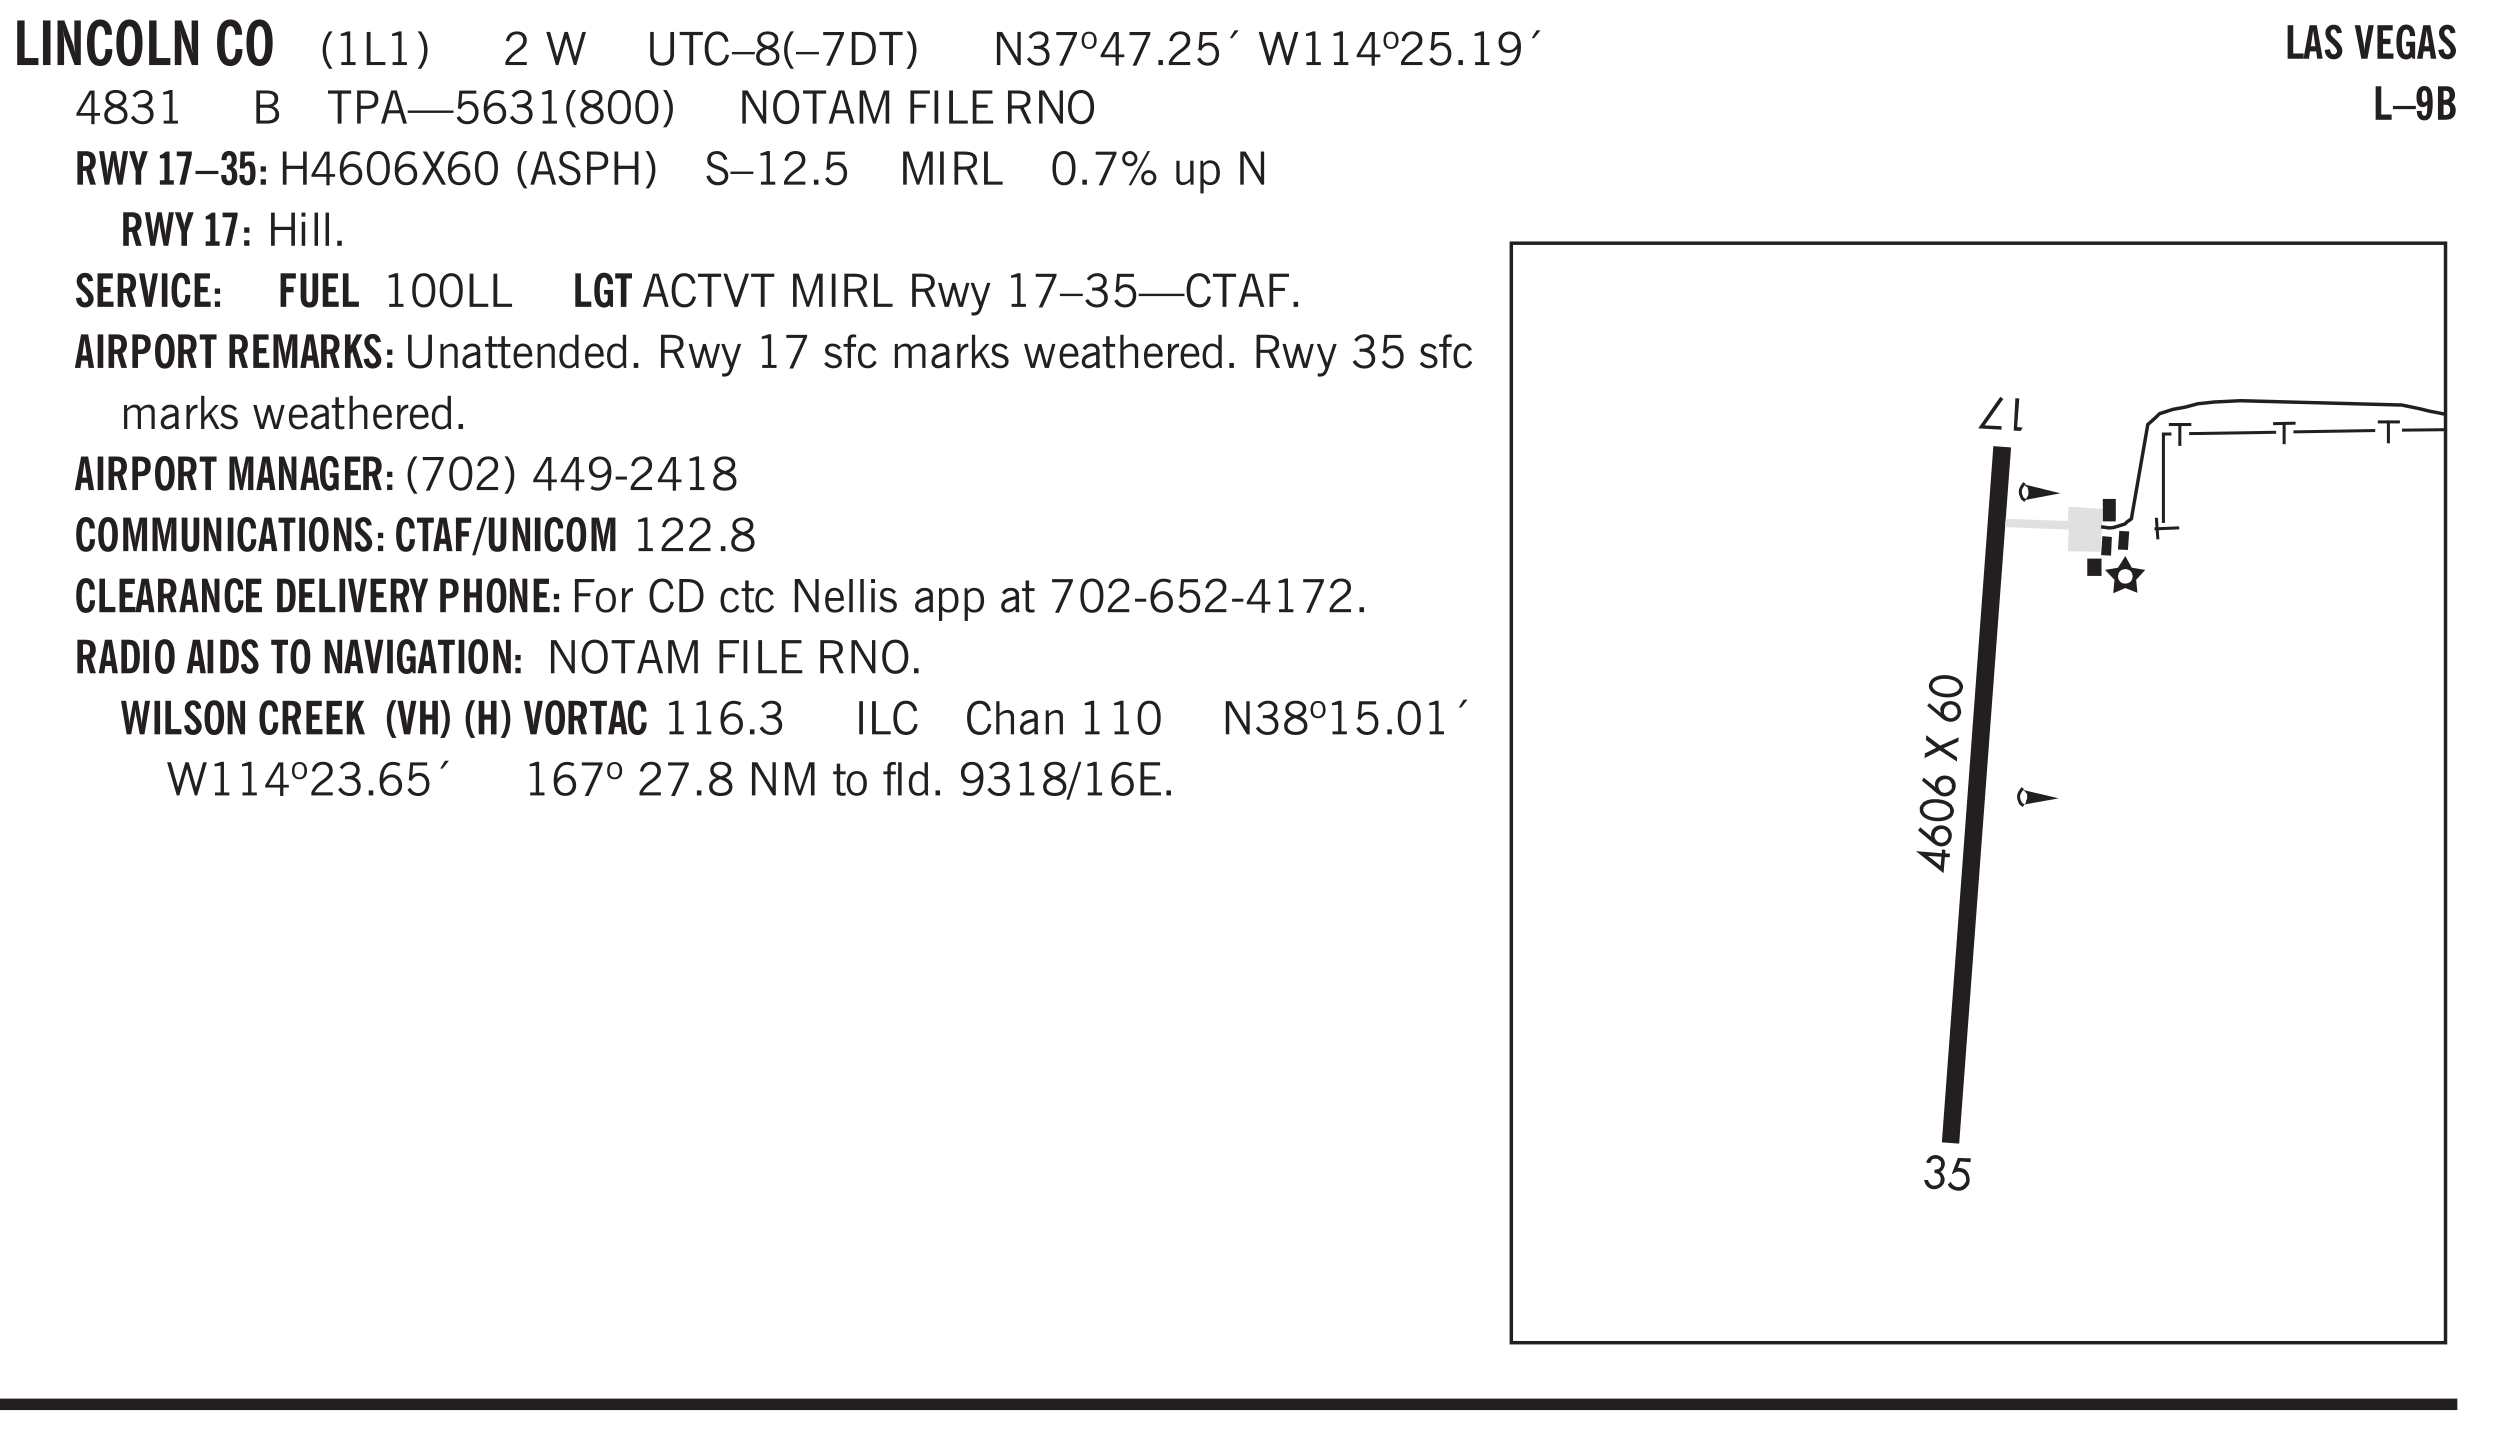 <svg xmlns="http://www.w3.org/2000/svg" xmlns:xlink="http://www.w3.org/1999/xlink" width="327.4pt" height="187.3pt" viewBox="0 0 327.4 187.3"><defs><symbol overflow="visible" id="aF"><path style="stroke:none" d="M1.734-.375v.36a1.42 1.42 0 0 1-.218.046 2.314 2.314 0 0 1-.25.016c-.23 0-.407-.047-.532-.14C.617-.196.563-.353.563-.564v-2.203h-.47v-.375h.47v-1.015h.453v1.015h.718v.375h-.718V-.75c0 .18.023.293.078.344.062.054.172.078.328.078.082 0 .18-.016.297-.047Zm0 0"/></symbol><symbol overflow="visible" id="b"><path style="stroke:none" d="M.5 0v-5.844h.969v4.922H3.28V0Zm0 0"/></symbol><symbol overflow="visible" id="d"><path style="stroke:none" d="M.5 0v-5.844h.89l1.141 3.11c.04.136.082.293.125.468.051.18.098.375.14.594h.032a9.442 9.442 0 0 1-.094-.672 4.31 4.31 0 0 1-.03-.515v-2.985h.843V0h-.813L1.516-3.375a3.89 3.89 0 0 1-.157-.5 7.997 7.997 0 0 1-.109-.531h-.031a5.475 5.475 0 0 1 .14 1.328V0Zm0 0"/></symbol><symbol overflow="visible" id="e"><path style="stroke:none" d="M2.656-3.969c-.011-.363-.074-.64-.187-.828-.106-.195-.262-.297-.469-.297-.25 0-.438.18-.563.532-.117.343-.171.89-.171 1.64 0 .75.054 1.305.171 1.656.125.356.317.532.579.532a.522.522 0 0 0 .5-.313c.113-.207.171-.523.171-.953v-.094h.907v.078c0 .668-.149 1.196-.438 1.579-.281.374-.668.562-1.156.562-.563 0-.992-.254-1.281-.766C.426-1.16.28-1.92.28-2.92c0-1 .145-1.755.438-2.267.289-.519.719-.78 1.281-.78.488 0 .867.179 1.14.53.27.344.407.836.407 1.47Zm0 0"/></symbol><symbol overflow="visible" id="f"><path style="stroke:none" d="M1.266-2.922c0 .75.054 1.305.171 1.656.125.344.313.516.563.516.258 0 .445-.172.563-.516.124-.351.187-.906.187-1.656 0-.75-.063-1.297-.188-1.64-.117-.352-.304-.532-.562-.532-.25 0-.438.18-.563.532-.117.343-.171.89-.171 1.64Zm-.985 0c0-1 .145-1.754.438-2.265.289-.52.719-.782 1.281-.782.563 0 .988.262 1.281.782.29.511.438 1.265.438 2.265 0 1-.149 1.762-.438 2.281-.293.512-.719.766-1.281.766-.563 0-.992-.254-1.281-.766C.426-1.16.28-1.92.28-2.92Zm0 0"/></symbol><symbol overflow="visible" id="h"><path style="stroke:none" d="M1.203.484a5.307 5.307 0 0 1-.64-1.203 3.795 3.795 0 0 1-.204-1.25c0-.426.067-.836.204-1.234.144-.406.359-.805.64-1.203h.453A5.034 5.034 0 0 0 1-3.203 3.67 3.67 0 0 0 .797-1.97c0 .438.066.856.203 1.25.145.399.363.797.656 1.203Zm0 0"/></symbol><symbol overflow="visible" id="i"><path style="stroke:none" d="M2.047-4.406v4.015h.703V0H.875v-.39h.734v-3.5l-.796.093v-.312c.164-.04.32-.086.468-.141.157-.05.29-.102.407-.156Zm0 0"/></symbol><symbol overflow="visible" id="j"><path style="stroke:none" d="M.61 0v-4.344h.5v3.938h1.937V0Zm0 0"/></symbol><symbol overflow="visible" id="k"><path style="stroke:none" d="M.313.484a4.75 4.75 0 0 0 .64-1.203 3.9 3.9 0 0 0 0-2.484 4.817 4.817 0 0 0-.64-1.203h.453c.289.398.504.797.64 1.203a3.9 3.9 0 0 1 0 2.484A4.75 4.75 0 0 1 .766.484Zm0 0"/></symbol><symbol overflow="visible" id="l"><path style="stroke:none" d="M.297 0v-.406c.094-.219.219-.426.375-.625.156-.196.348-.395.578-.594.102-.094.27-.223.5-.39a4.37 4.37 0 0 0 .484-.391 1.86 1.86 0 0 0 .297-.406.95.95 0 0 0 .094-.407c0-.25-.074-.445-.219-.594-.148-.144-.351-.218-.61-.218a.928.928 0 0 0-.655.25c-.18.156-.297.386-.36.687L.36-3.188c.082-.394.25-.695.5-.906.25-.207.567-.312.954-.312.394 0 .707.105.937.312.227.211.344.496.344.86 0 .156-.024.296-.063.421-.031.118-.09.231-.172.344-.148.211-.453.485-.921.828a6.86 6.86 0 0 0-.235.172 5.132 5.132 0 0 0-.61.547C.939-.742.82-.57.75-.406h2.344V0Zm0 0"/></symbol><symbol overflow="visible" id="n"><path style="stroke:none" d="M1.39 0 .126-4.344h.5l.922 3.25h.031l.938-3.25h.437l.938 3.25h.03l.923-3.25h.484L4.062 0H3.75L2.734-3.516 1.72 0Zm0 0"/></symbol><symbol overflow="visible" id="o"><path style="stroke:none" d="M.578-4.344h.469v2.797c0 .2.004.352.016.453.019.094.05.184.093.266a.816.816 0 0 0 .375.36c.164.085.364.124.594.124.238 0 .441-.039.61-.125a.856.856 0 0 0 .374-.36.875.875 0 0 0 .079-.28c.019-.102.03-.274.03-.516v-2.719h.485v2.875c0 .5-.137.887-.406 1.157-.274.261-.664.39-1.172.39-.512 0-.898-.129-1.156-.39C.707-.57.579-.958.579-1.47Zm0 0"/></symbol><symbol overflow="visible" id="p"><path style="stroke:none" d="M1.39 0v-3.922H.126v-.422h3.031v.422H1.891V0Zm0 0"/></symbol><symbol overflow="visible" id="q"><path style="stroke:none" d="M3.469-1.297c-.106.461-.29.805-.547 1.031-.25.23-.574.344-.969.344C1.41.078.993-.113.703-.5.422-.895.281-1.453.281-2.172c0-.695.145-1.242.438-1.64.289-.395.687-.594 1.187-.594.407 0 .735.11.985.328.25.219.414.543.5.969L2.953-3c-.062-.32-.183-.566-.36-.734A.882.882 0 0 0 1.954-4c-.387 0-.683.164-.89.484-.2.313-.297.766-.297 1.36 0 .586.101 1.031.312 1.344.207.312.504.468.89.468a.973.973 0 0 0 .704-.265c.187-.188.305-.446.36-.782Zm0 0"/></symbol><symbol overflow="visible" id="r"><path style="stroke:none" d="M0-1.406v-.313h3v.313Zm0 0"/></symbol><symbol overflow="visible" id="s"><path style="stroke:none" d="M1.734-2.11c-.343.126-.593.274-.75.438a.767.767 0 0 0-.234.563c0 .23.094.418.281.562.196.149.446.219.75.219.344 0 .614-.067.813-.203a.686.686 0 0 0 .297-.578.707.707 0 0 0-.266-.563c-.168-.144-.465-.289-.89-.437Zm.125-.39c.32-.102.547-.219.672-.344a.653.653 0 0 0 .203-.5.588.588 0 0 0-.265-.5c-.168-.125-.39-.187-.672-.187-.274 0-.492.062-.656.187a.58.58 0 0 0-.25.485c0 .187.078.355.234.5.156.136.398.257.734.359Zm-.609.203c-.262-.101-.46-.238-.594-.406a.963.963 0 0 1-.203-.61c0-.32.117-.582.36-.78.25-.208.578-.313.984-.313.426 0 .766.101 1.016.297.25.187.374.449.374.78a.94.94 0 0 1-.203.61c-.125.168-.32.305-.578.406.32.126.555.29.703.485.157.2.235.445.235.734 0 .367-.14.653-.422.86-.274.21-.649.312-1.125.312-.469 0-.84-.101-1.11-.312-.261-.22-.39-.516-.39-.891 0-.258.078-.488.234-.688.164-.207.406-.367.719-.484Zm0 0"/></symbol><symbol overflow="visible" id="t"><path style="stroke:none" d="M1.203.484a5.307 5.307 0 0 1-.64-1.203 3.795 3.795 0 0 1-.204-1.25c0-.426.067-.836.204-1.234.144-.406.359-.805.64-1.203h.453A5.034 5.034 0 0 0 1-3.203 3.67 3.67 0 0 0 .797-1.97c0 .438.066.856.203 1.25.145.399.363.797.656 1.203Zm0 0"/></symbol><symbol overflow="visible" id="u"><path style="stroke:none" d="m.828.078 1.828-4H.437v-.406h2.72v.281L1.327.078Zm0 0"/></symbol><symbol overflow="visible" id="v"><path style="stroke:none" d="M1.5-3.938h-.438v3.516h.375c.333 0 .594-.02.782-.062.187-.051.347-.133.484-.25.176-.133.313-.32.406-.563.102-.25.157-.539.157-.875 0-.344-.047-.64-.141-.89a1.332 1.332 0 0 0-.422-.594 1.294 1.294 0 0 0-.469-.219 3.423 3.423 0 0 0-.734-.063ZM.578 0v-4.344H1.61c.332 0 .602.032.813.094.207.055.394.137.562.25.239.188.422.438.547.75.133.313.203.672.203 1.078 0 .719-.187 1.262-.562 1.625C2.797-.18 2.238 0 1.5 0Zm0 0"/></symbol><symbol overflow="visible" id="w"><path style="stroke:none" d="M.313.484a4.75 4.75 0 0 0 .64-1.203 3.9 3.9 0 0 0 0-2.484 4.817 4.817 0 0 0-.64-1.203h.453c.289.398.504.797.64 1.203a3.9 3.9 0 0 1 0 2.484A4.75 4.75 0 0 1 .766.484Zm0 0"/></symbol><symbol overflow="visible" id="x"><path style="stroke:none" d="M.578 0v-4.344h.688l2 3.39v-3.39h.437V0h-.36L1.032-3.844V0Zm0 0"/></symbol><symbol overflow="visible" id="y"><path style="stroke:none" d="m.203-.797.375-.25c.133.242.297.422.485.547.195.125.414.188.656.188.3 0 .535-.079.703-.235.176-.156.265-.367.265-.64 0-.301-.109-.532-.328-.688-.21-.164-.515-.25-.921-.25-.063 0-.122.008-.172.016h-.157v-.407h.313c.375 0 .656-.066.844-.203.195-.144.296-.351.296-.625a.59.59 0 0 0-.218-.484c-.149-.125-.34-.188-.578-.188-.211 0-.399.047-.563.141a1.555 1.555 0 0 0-.453.453l-.344-.25c.188-.25.39-.43.61-.547.226-.125.484-.187.765-.187.375 0 .672.101.89.297a.927.927 0 0 1 .345.75c0 .242-.059.449-.172.625a1.023 1.023 0 0 1-.485.39c.258.106.457.25.594.438.133.187.203.414.203.672 0 .398-.133.714-.39.953-.25.242-.594.36-1.032.36-.336 0-.632-.075-.89-.22a1.646 1.646 0 0 1-.64-.656Zm0 0"/></symbol><symbol overflow="visible" id="z"><path style="stroke:none" d="M.484-3.234c0 .28.055.5.172.656.114.148.274.219.485.219.195 0 .351-.07.468-.22.114-.155.172-.374.172-.655 0-.29-.058-.508-.172-.657-.105-.144-.261-.218-.468-.218-.22 0-.387.074-.5.218-.106.149-.157.368-.157.657Zm-.328 0c0-.364.082-.645.25-.844.176-.195.422-.297.735-.297.3 0 .539.102.718.297.176.2.266.48.266.844 0 .355-.09.632-.266.828-.18.199-.418.297-.718.297-.313 0-.559-.098-.735-.297-.168-.196-.25-.473-.25-.828Zm0 0"/></symbol><symbol overflow="visible" id="A"><path style="stroke:none" d="M2.625-4.328v2.937h.719v.36h-.719v1.11h-.422v-1.11H.25v-.297l1.75-3Zm-.422 2.937v-2.546L.72-1.392Zm0 0"/></symbol><symbol overflow="visible" id="B"><path style="stroke:none" d="M.61 0v-.656h.593V0Zm0 0"/></symbol><symbol overflow="visible" id="C"><path style="stroke:none" d="M.406-.781.796-1c.126.23.27.402.438.516a.94.94 0 0 0 .563.171c.312 0 .562-.101.75-.312.187-.219.281-.508.281-.875 0-.32-.09-.578-.265-.766a.914.914 0 0 0-.704-.296c-.21 0-.39.058-.546.171a.978.978 0 0 0-.344.5L.579-2l.187-2.328h2.218v.406H1.141l-.11 1.36a1.28 1.28 0 0 1 .39-.297c.145-.063.317-.094.516-.094.395 0 .72.137.97.406.25.274.374.625.374 1.063 0 .46-.136.836-.406 1.125-.273.293-.625.437-1.063.437-.335 0-.62-.074-.859-.219a1.48 1.48 0 0 1-.547-.64Zm0 0"/></symbol><symbol overflow="visible" id="D"><path style="stroke:none" d="m1.094-3.516.625-1.03h.515l-.828 1.03Zm0 0"/></symbol><symbol overflow="visible" id="E"><path style="stroke:none" d="M2.047-4.406v4.015h.703V0H.875v-.39h.734v-3.5l-.796.093v-.312c.164-.04.32-.086.468-.141.157-.05.29-.102.407-.156Zm0 0"/></symbol><symbol overflow="visible" id="F"><path style="stroke:none" d="M2.797-2.797c-.012-.375-.11-.672-.297-.89a.923.923 0 0 0-.734-.329c-.274 0-.5.102-.688.297-.18.188-.266.43-.266.719 0 .313.083.563.25.75.165.188.391.281.672.281.227 0 .43-.066.61-.203.187-.144.336-.351.453-.625Zm0 .656c-.156.18-.328.313-.516.407-.187.093-.39.14-.61.14-.398 0-.718-.125-.968-.375-.242-.258-.36-.61-.36-1.047 0-.406.13-.734.391-.984.27-.258.614-.39 1.032-.39.5 0 .875.171 1.125.515.257.336.39.836.39 1.5 0 .75-.164 1.352-.484 1.797-.313.437-.735.656-1.266.656C1.332.078 1.148.051.984 0a1.29 1.29 0 0 1-.421-.188L.75-.561c.113.085.234.148.36.187.132.031.273.047.421.047.383 0 .692-.16.922-.484.227-.333.344-.774.344-1.329Zm0 0"/></symbol><symbol overflow="visible" id="G"><path style="stroke:none" d="M1.953-2.078h-.89v1.672h.89c.383 0 .664-.067.844-.203.187-.133.281-.344.281-.625a.741.741 0 0 0-.297-.625c-.187-.145-.465-.22-.828-.22Zm-.11-1.875h-.78v1.469h.921c.313 0 .551-.063.72-.188.163-.133.25-.328.25-.578 0-.238-.09-.414-.267-.531-.18-.114-.46-.172-.843-.172ZM.579 0v-4.344h1.188c.582 0 1.004.09 1.265.266.27.168.406.445.406.828 0 .23-.062.43-.187.594-.117.156-.29.281-.516.375.27.105.473.25.61.437.144.188.219.414.219.672 0 .387-.141.68-.422.875-.274.2-.684.297-1.235.297Zm0 0"/></symbol><symbol overflow="visible" id="H"><path style="stroke:none" d="M1.047-2.344h.734c.395 0 .676-.062.844-.187.164-.125.25-.332.25-.625 0-.281-.09-.477-.266-.594-.168-.125-.453-.188-.859-.188h-.703ZM.578 0v-4.344h1.266c.52 0 .898.102 1.14.297.25.188.375.484.375.89 0 .387-.12.688-.359.907-.242.21-.578.313-1.016.313h-.937V0Zm0 0"/></symbol><symbol overflow="visible" id="I"><path style="stroke:none" d="M1.11-1.75h1.374l-.656-2.266h-.062ZM.11 0l1.327-4.344h.735L3.5 0H3l-.39-1.344H1L.61 0Zm0 0"/></symbol><symbol overflow="visible" id="J"><path style="stroke:none" d="M0-1.406v-.313h6v.313Zm0 0"/></symbol><symbol overflow="visible" id="K"><path style="stroke:none" d="M.828-1.531c.02.375.125.672.313.89.187.22.43.329.734.329a.89.89 0 0 0 .672-.282 1.02 1.02 0 0 0 .281-.734c0-.313-.086-.563-.25-.75-.168-.188-.39-.281-.672-.281a.999.999 0 0 0-.625.218c-.18.137-.328.34-.453.61Zm.016-.657c.156-.187.328-.328.515-.421.188-.094.383-.141.594-.141.406 0 .727.137.969.406.25.262.375.606.375 1.031 0 .407-.137.743-.406 1-.262.25-.606.376-1.032.376-.492 0-.867-.165-1.125-.5C.484-.781.36-1.285.36-1.954c0-.75.157-1.344.47-1.781.312-.438.734-.657 1.265-.657.176 0 .344.024.5.063.164.031.328.094.484.187l-.203.36a1.104 1.104 0 0 0-.36-.156A1.408 1.408 0 0 0 2.095-4c-.387 0-.696.168-.922.5-.219.324-.328.762-.328 1.313Zm0 0"/></symbol><symbol overflow="visible" id="L"><path style="stroke:none" d="M.75-2.172c0 .617.086 1.078.266 1.39a.858.858 0 0 0 .796.47c.344 0 .598-.157.766-.47.176-.312.266-.773.266-1.39 0-.601-.09-1.062-.266-1.375-.168-.312-.422-.469-.765-.469-.344 0-.61.157-.797.47-.18.312-.266.773-.266 1.374Zm-.453 0c0-.726.129-1.281.39-1.656.258-.383.633-.578 1.125-.578.489 0 .86.195 1.11.578.258.375.39.93.39 1.656 0 .73-.132 1.29-.39 1.672-.25.387-.621.578-1.11.578C1.32.078.946-.113.688-.5c-.261-.383-.39-.941-.39-1.672Zm0 0"/></symbol><symbol overflow="visible" id="M"><path style="stroke:none" d="M.766-2.172c0 .574.109 1.024.328 1.344.218.324.52.484.906.484.375 0 .672-.16.89-.484.22-.32.329-.77.329-1.344 0-.57-.11-1.02-.328-1.344C2.67-3.836 2.375-4 2-4c-.387 0-.688.164-.906.484-.219.325-.328.774-.328 1.344Zm-.485 0c0-.676.149-1.219.453-1.625.313-.406.735-.61 1.266-.61.52 0 .93.204 1.234.61.313.399.47.938.47 1.625 0 .688-.157 1.235-.47 1.64-.304.407-.714.61-1.234.61-.523 0-.938-.203-1.25-.61-.313-.405-.469-.952-.469-1.64Zm0 0"/></symbol><symbol overflow="visible" id="N"><path style="stroke:none" d="M.578 0v-4.344h.75L2.531-.672 3.75-4.344h.703V0h-.469v-3.828L2.672 0h-.313L1.047-3.828V0Zm0 0"/></symbol><symbol overflow="visible" id="O"><path style="stroke:none" d="M.578 0v-4.344h2.547v.422H1.062v1.438h1.532v.406H1.063V0Zm0 0"/></symbol><symbol overflow="visible" id="P"><path style="stroke:none" d="M.61 0v-4.344h.484V0Zm0 0"/></symbol><symbol overflow="visible" id="Q"><path style="stroke:none" d="M.61 0v-4.344h.5v3.938h1.937V0Zm0 0"/></symbol><symbol overflow="visible" id="R"><path style="stroke:none" d="M.578 0v-4.344h2.563v.422H1.062v1.438h1.47v.406h-1.47v1.672H3.25V0Zm0 0"/></symbol><symbol overflow="visible" id="S"><path style="stroke:none" d="M1.797-3.938h-.734v1.563h.718c.446 0 .77-.055.969-.172.195-.125.297-.328.297-.61 0-.288-.09-.491-.266-.609-.18-.113-.508-.171-.984-.171ZM.578 0v-4.344h1.219c.601 0 1.039.094 1.312.282.282.18.422.468.422.875 0 .28-.078.515-.234.703-.149.18-.367.312-.656.406L3.656 0h-.531l-.953-1.969h-1.11V0Zm0 0"/></symbol><symbol overflow="visible" id="ad"><path style="stroke:none" d="M.578 0v-4.344h.485v1.86h2.171v-1.86h.47V0h-.47v-2.063H1.063V0Zm0 0"/></symbol><symbol overflow="visible" id="ae"><path style="stroke:none" d="m.047 0 1.328-2.313-1.203-2.03h.562l.922 1.624.875-1.625h.563L1.922-2.312 3.234 0h-.546L1.655-1.89.594 0Zm0 0"/></symbol><symbol overflow="visible" id="af"><path style="stroke:none" d="m.203-1.094.453-.14c.082.273.219.492.406.656a.994.994 0 0 0 .657.234c.27 0 .488-.066.656-.203a.67.67 0 0 0 .25-.547.72.72 0 0 0-.078-.343.84.84 0 0 0-.219-.266c-.137-.094-.383-.203-.734-.328a7.453 7.453 0 0 1-.266-.094c-.367-.145-.625-.3-.781-.469a.98.98 0 0 1-.219-.656c0-.352.113-.633.344-.844.226-.207.535-.312.922-.312.332 0 .613.093.843.281.239.18.41.438.516.781l-.437.125a1.08 1.08 0 0 0-.344-.594.976.976 0 0 0-.625-.203c-.23 0-.418.07-.563.204-.136.124-.203.296-.203.515 0 .106.02.2.063.281.05.086.125.168.219.25.101.075.328.172.671.297.114.043.204.074.266.094.406.156.688.328.844.516.156.187.234.433.234.734 0 .355-.125.648-.375.875-.242.219-.562.328-.969.328-.386 0-.71-.098-.968-.297-.25-.195-.438-.488-.563-.875Zm0 0"/></symbol><symbol overflow="visible" id="ag"><path style="stroke:none" d="M3.172-.922c0 .168.055.313.172.438.125.117.27.171.437.171a.572.572 0 0 0 .422-.171.598.598 0 0 0 .188-.438.604.604 0 0 0-.172-.437.604.604 0 0 0-.438-.172.589.589 0 0 0-.61.61Zm-.375 0c0-.281.094-.515.281-.703a.954.954 0 0 1 .703-.281c.281 0 .516.093.703.281a.938.938 0 0 1 .297.703.985.985 0 0 1-.297.719.954.954 0 0 1-.703.281.954.954 0 0 1-.703-.281 1.003 1.003 0 0 1-.281-.719ZM.687-3.406c0 .168.055.312.172.437a.631.631 0 0 0 .454.172.572.572 0 0 0 .421-.172.598.598 0 0 0 .188-.437.573.573 0 0 0-.188-.438.558.558 0 0 0-.421-.187.613.613 0 0 0-.625.625ZM1.141.078l2.484-4.484h.328L1.484.078ZM.312-3.406c0-.281.094-.516.282-.703a.985.985 0 0 1 .719-.297c.269 0 .5.101.687.297a.938.938 0 0 1 .297.703.938.938 0 0 1-.297.703.937.937 0 0 1-.688.281c-.28 0-.523-.094-.718-.281a.954.954 0 0 1-.281-.703Zm0 0"/></symbol><symbol overflow="visible" id="ah"><path style="stroke:none" d="M2.719-3.14V0h-.39v-.469c-.18.18-.352.309-.517.39a1.193 1.193 0 0 1-.53.126c-.262 0-.466-.07-.61-.219C.535-.328.469-.539.469-.812v-2.329H.89v2.157c0 .242.035.414.109.515.082.094.21.14.39.14a.993.993 0 0 0 .454-.108 1.95 1.95 0 0 0 .437-.36V-3.14Zm0 0"/></symbol><symbol overflow="visible" id="ai"><path style="stroke:none" d="M.922-.781c.125.168.25.289.375.36.133.073.289.108.469.108.257 0 .46-.101.609-.312.145-.219.219-.523.219-.922 0-.426-.074-.742-.219-.953-.148-.219-.367-.328-.656-.328a.85.85 0 0 0-.453.125c-.137.086-.25.2-.344.344ZM.5 1.14v-4.282h.328l.078.391a.975.975 0 0 1 .375-.328.96.96 0 0 1 .453-.11c.414 0 .739.141.97.422.226.282.343.688.343 1.22 0 .51-.117.905-.344 1.187-.219.273-.543.406-.969.406-.18 0-.336-.031-.468-.094a.973.973 0 0 1-.344-.297v1.485Zm0 0"/></symbol><symbol overflow="visible" id="aj"><path style="stroke:none" d="M.484-3.813v-.53H1v.53ZM.516 0v-3.14h.453V0Zm0 0"/></symbol><symbol overflow="visible" id="ak"><path style="stroke:none" d="M.516 0v-4.344h.453V0Zm0 0"/></symbol><symbol overflow="visible" id="av"><path style="stroke:none" d="M1.547 0 .094-4.344h.484L1.75-.828h.031L2.97-4.344h.484L1.97 0Zm0 0"/></symbol><symbol overflow="visible" id="aw"><path style="stroke:none" d="M1 0 .125-3.14h.438l.703 2.624L2-3.14h.375l.734 2.625.704-2.625h.421L3.375 0h-.531l-.656-2.36L1.53 0Zm0 0"/></symbol><symbol overflow="visible" id="ax"><path style="stroke:none" d="M1.188-.047.063-3.14H.5l.922 2.516.812-2.516h.438L1.609.047c-.148.437-.304.726-.468.875-.168.144-.391.219-.672.219-.055 0-.106-.008-.156-.016a.644.644 0 0 1-.126-.016V.703C.228.711.27.72.314.72c.039.008.082.015.124.015.208 0 .368-.058.485-.171.113-.118.203-.32.265-.61Zm0 0"/></symbol><symbol overflow="visible" id="aD"><path style="stroke:none" d="M.5 0v-3.14h.39v.484c.176-.188.348-.32.516-.406.164-.083.344-.126.532-.126.257 0 .457.079.593.235.145.148.219.355.219.625V0h-.422v-2.156c0-.239-.043-.406-.125-.5-.074-.102-.203-.156-.39-.156a.911.911 0 0 0-.454.124 1.548 1.548 0 0 0-.437.344V0Zm0 0"/></symbol><symbol overflow="visible" id="aE"><path style="stroke:none" d="M2.125-.828v-.86c-.523.106-.89.227-1.11.36-.218.137-.327.308-.327.516 0 .148.039.261.125.343.093.086.222.125.39.125a.994.994 0 0 0 .422-.11c.156-.081.32-.206.5-.374Zm-.016.406a1.71 1.71 0 0 1-.468.36 1.36 1.36 0 0 1-.532.109.874.874 0 0 1-.625-.234.874.874 0 0 1-.234-.625.93.93 0 0 1 .422-.797c.289-.196.773-.36 1.453-.485v-.234a.436.436 0 0 0-.172-.344.698.698 0 0 0-.453-.14.85.85 0 0 0-.453.124.976.976 0 0 0-.313.36L.36-2.531c.114-.219.266-.38.454-.485.195-.113.437-.171.718-.171.332 0 .586.085.766.25.187.156.281.382.281.671v1.75c0 .086.004.168.016.25.008.075.023.149.047.22V0h-.485Zm0 0"/></symbol><symbol overflow="visible" id="c"><path style="stroke:none" d="M.516 0v-5.844H1.5V0Zm0 0"/></symbol><symbol overflow="visible" id="aG"><path style="stroke:none" d="M.688-1.86h1.53c-.011-.288-.085-.523-.218-.702a.661.661 0 0 0-.547-.266c-.23 0-.414.09-.547.265-.136.168-.21.403-.219.704Zm1.734.985.328.188c-.125.25-.293.437-.5.562-.21.117-.465.172-.766.172-.406 0-.718-.133-.937-.406C.336-.641.234-1.047.234-1.58c0-.5.102-.89.313-1.171.219-.29.52-.438.906-.438.383 0 .68.141.89.422.22.274.329.657.329 1.157v.125h-2v.109c0 .324.078.586.234.781a.77.77 0 0 0 .625.281.945.945 0 0 0 .516-.14c.156-.102.281-.242.375-.422Zm0 0"/></symbol><symbol overflow="visible" id="aH"><path style="stroke:none" d="M2.297-2.36a1.066 1.066 0 0 0-.36-.343.87.87 0 0 0-.453-.125c-.25 0-.449.11-.593.328-.149.21-.22.508-.22.89 0 .43.071.75.22.97.144.218.359.328.64.328a.81.81 0 0 0 .422-.11 1.05 1.05 0 0 0 .344-.36Zm.437-1.984v3.969c.008.137.024.262.047.375h-.344l-.093-.39a1.106 1.106 0 0 1-.39.343 1.152 1.152 0 0 1-.485.094c-.399 0-.703-.14-.922-.422-.211-.29-.313-.691-.313-1.203 0-.52.11-.914.329-1.188.218-.28.523-.421.921-.421.188 0 .348.039.485.109a.796.796 0 0 1 .328.297v-1.563Zm0 0"/></symbol><symbol overflow="visible" id="aI"><path style="stroke:none" d="m.11-.547.359-.265c.113.167.242.292.39.375.157.085.32.124.5.124a.698.698 0 0 0 .454-.14.479.479 0 0 0 .171-.39c0-.239-.242-.427-.718-.563-.106-.032-.188-.055-.25-.078-.262-.07-.461-.176-.594-.313a.782.782 0 0 1-.188-.531c0-.258.082-.469.25-.625.176-.156.407-.235.688-.235.238 0 .445.043.625.126.187.085.351.214.5.39l-.281.297a1.223 1.223 0 0 0-.375-.344.943.943 0 0 0-.438-.11.572.572 0 0 0-.39.126.426.426 0 0 0-.141.328c0 .063.008.125.031.188.031.054.07.101.125.14.094.063.27.133.531.203.133.032.235.059.297.078.27.094.461.211.578.344a.754.754 0 0 1 .188.531c0 .293-.106.524-.313.688-.199.168-.468.25-.812.25-.242 0-.465-.05-.672-.156a1.335 1.335 0 0 1-.516-.438Zm0 0"/></symbol><symbol overflow="visible" id="aJ"><path style="stroke:none" d="M.547 0v-2.766H.016v-.375h.53v-.437c0-.281.056-.485.173-.61.125-.132.312-.203.562-.203.051 0 .11.008.172.016.063 0 .129.012.203.031v.36c-.054-.008-.11-.02-.172-.032-.054-.007-.101-.015-.14-.015-.125 0-.219.039-.282.11-.054.062-.078.163-.078.296v.484h.657v.375H.984V0Zm0 0"/></symbol><symbol overflow="visible" id="aK"><path style="stroke:none" d="M2.672-.75c-.125.273-.29.477-.485.61-.199.124-.433.187-.703.187-.406 0-.718-.133-.937-.406C.328-.641.219-1.047.219-1.58c0-.507.11-.905.328-1.187.226-.289.539-.437.937-.437.27 0 .5.078.688.234.195.149.344.352.437.61l-.421.14a.946.946 0 0 0-.282-.437.638.638 0 0 0-.437-.172c-.262 0-.461.11-.594.328-.137.219-.203.527-.203.922 0 .418.066.734.203.953.133.21.344.313.625.313.164 0 .316-.051.453-.157a1.24 1.24 0 0 0 .36-.484Zm0 0"/></symbol><symbol overflow="visible" id="aL"><path style="stroke:none" d="M.484 0v-3.14h.391v.484c.176-.188.344-.32.5-.406.164-.083.344-.126.531-.126.196 0 .36.047.485.141.125.086.21.215.265.39.176-.187.348-.32.516-.405.164-.083.344-.126.531-.126.258 0 .457.079.594.235.133.148.203.355.203.625V0h-.422v-2.188c0-.218-.043-.374-.125-.468-.074-.102-.2-.156-.375-.156a.911.911 0 0 0-.453.124 1.683 1.683 0 0 0-.422.344V0h-.422v-2.172c0-.226-.043-.39-.125-.484-.074-.102-.199-.156-.375-.156a.993.993 0 0 0-.437.109 1.868 1.868 0 0 0-.438.36V0Zm0 0"/></symbol><symbol overflow="visible" id="aM"><path style="stroke:none" d="M.5 0v-3.14h.438v.718c.101-.258.226-.445.375-.562a.781.781 0 0 1 .53-.188h.095l.015.438h-.062a.8.8 0 0 0-.579.25c-.156.168-.28.414-.375.734V0Zm0 0"/></symbol><symbol overflow="visible" id="aN"><path style="stroke:none" d="M.5 0v-4.344h.422v2.813l1.406-1.61h.469L1.797-2l1.11 2h-.485L1.5-1.656l-.578.625V0Zm0 0"/></symbol><symbol overflow="visible" id="aO"><path style="stroke:none" d="M.5 0v-4.344h.422v1.672c.176-.187.348-.316.515-.39a1.21 1.21 0 0 1 .547-.126c.27 0 .477.079.625.235.145.148.22.355.22.625V0h-.423v-2.156c0-.239-.043-.406-.125-.5-.086-.102-.219-.156-.406-.156-.168 0-.328.042-.484.124a1.708 1.708 0 0 0-.47.344V0Zm0 0"/></symbol><symbol overflow="visible" id="aQ"><path style="stroke:none" d="M.25-1.375v-.39h1.469v.39Zm0 0"/></symbol><symbol overflow="visible" id="aU"><path style="stroke:none" d="M.64-1.578c0 .418.07.734.22.953.156.21.374.313.656.313.27 0 .476-.102.625-.313.156-.219.234-.531.234-.938 0-.414-.074-.726-.219-.937a.724.724 0 0 0-.64-.328.76.76 0 0 0-.657.328c-.148.21-.218.516-.218.922Zm-.437 0c0-.508.113-.906.344-1.188.226-.28.55-.421.969-.421.414 0 .738.14.968.421.227.282.344.68.344 1.188 0 .523-.117.922-.344 1.203-.23.281-.554.422-.968.422-.418 0-.743-.14-.97-.422-.23-.281-.343-.68-.343-1.203Zm0 0"/></symbol><symbol overflow="visible" id="aX"><path style="stroke:none" d="M1.719-4.406.109.562H-.25l1.61-4.968Zm0 0"/></symbol><symbol overflow="visible" id="T"><path style="stroke:none" d="M1.11-2.422c.019.012.038.016.062.016h.11c.269 0 .46-.051.577-.156.114-.114.172-.301.172-.563 0-.238-.058-.41-.172-.516-.105-.101-.28-.156-.53-.156-.044 0-.11.008-.204.016h-.016ZM2.796 0h-.75l-.531-1.828a.535.535 0 0 1-.141.016h-.266V0H.375v-4.39h.969c.281 0 .488.023.625.062.144.031.273.09.39.172.133.105.239.25.313.437.07.188.11.399.11.625 0 .262-.055.492-.157.688-.094.199-.242.355-.438.469Zm0 0"/></symbol><symbol overflow="visible" id="U"><path style="stroke:none" d="M.828 0 .094-4.39H.75l.375 2.421c.008.074.02.184.031.328.008.137.02.32.032.547.007-.226.019-.414.03-.562.02-.157.036-.27.048-.344l.453-2.39h.578l.422 2.468c.02.125.035.258.047.39.02.137.03.282.03.438 0-.144.005-.289.017-.437.007-.145.023-.285.046-.422l.375-2.438h.657L3.156 0h-.61l-.468-2.469a19.254 19.254 0 0 1-.062-.469 3.15 3.15 0 0 1-.032-.468c-.023.25-.043.449-.062.594-.012.148-.024.25-.031.312L1.42 0Zm0 0"/></symbol><symbol overflow="visible" id="V"><path style="stroke:none" d="M.797 0v-1.813l-.86-2.578h.735l.406 1.375c.02.063.035.149.047.25.02.106.035.227.047.36a5.12 5.12 0 0 1 .031-.375c.02-.102.04-.188.063-.25l.406-1.36h.734l-.875 2.579V0Zm0 0"/></symbol><symbol overflow="visible" id="X"><path style="stroke:none" d="M1.64-.578h.563V0H.375v-.578h.594v-2.875H.375v-.406a1.38 1.38 0 0 0 .39-.188c.126-.082.255-.18.391-.297h.485Zm0 0"/></symbol><symbol overflow="visible" id="Y"><path style="stroke:none" d="m.547 0 .89-3.734H.188v-.61h1.97v.375L1.265 0Zm0 0"/></symbol><symbol overflow="visible" id="Z"><path style="stroke:none" d="M0-1.39v-.423h3v.422Zm0 0"/></symbol><symbol overflow="visible" id="aa"><path style="stroke:none" d="M.25-1.266h.656v.047c0 .23.031.407.094.532.07.117.172.171.297.171s.21-.05.266-.156c.062-.113.093-.289.093-.531 0-.29-.047-.492-.14-.61-.094-.125-.25-.187-.47-.187H1v-.594h.016c.218 0 .375-.05.468-.156.094-.113.141-.29.141-.531 0-.176-.031-.313-.094-.406a.269.269 0 0 0-.25-.141c-.117 0-.199.047-.25.14-.054.094-.078.247-.078.454v.015H.281c.008-.383.098-.68.266-.89.164-.207.41-.313.734-.313.313 0 .555.106.735.313.175.199.265.48.265.843 0 .23-.043.422-.125.579-.086.156-.215.289-.39.39.207.106.359.25.453.438.094.18.14.414.14.703 0 .375-.101.68-.296.906-.188.219-.454.328-.797.328C.93.078.676-.032.5-.25.332-.469.25-.785.25-1.203Zm0 0"/></symbol><symbol overflow="visible" id="ab"><path style="stroke:none" d="M.234-1.266h.657v.047c0 .23.03.407.093.532.07.117.172.171.297.171.133 0 .227-.066.282-.203.062-.133.093-.394.093-.781 0-.395-.031-.656-.093-.781-.055-.133-.149-.203-.282-.203a.296.296 0 0 0-.218.093.592.592 0 0 0-.141.266H.297l.078-2.219h1.813l-.016.563H.969l-.047.969c.101-.083.203-.145.297-.188a.732.732 0 0 1 .281-.063c.29 0 .504.126.64.376.133.242.204.62.204 1.14 0 .563-.09.977-.266 1.234-.168.262-.445.391-.828.391-.336 0-.59-.11-.766-.328-.168-.219-.25-.535-.25-.953Zm0 0"/></symbol><symbol overflow="visible" id="ac"><path style="stroke:none" d="M.375-1.703v-.703h.688v.703ZM.375 0v-.719h.688V0Zm0 0"/></symbol><symbol overflow="visible" id="al"><path style="stroke:none" d="m.188-1.14.687-.11c.04.23.098.402.172.516a.393.393 0 0 0 .328.156c.125 0 .223-.04.297-.125a.427.427 0 0 0 .125-.313c0-.238-.262-.593-.781-1.062-.086-.07-.149-.125-.188-.156a1.597 1.597 0 0 1-.406-.532 1.392 1.392 0 0 1-.14-.609c0-.313.1-.566.312-.766.207-.207.469-.312.781-.312.3 0 .54.09.719.266.187.18.3.437.344.78l-.657.095a.848.848 0 0 0-.156-.391.302.302 0 0 0-.266-.14.353.353 0 0 0-.28.124c-.075.074-.11.18-.11.313 0 .117.031.23.094.344.07.105.218.257.437.453l.14.14c.57.524.86.992.86 1.406 0 .336-.11.61-.328.829-.211.21-.477.312-.797.312-.336 0-.605-.101-.813-.312-.21-.22-.335-.52-.375-.907Zm0 0"/></symbol><symbol overflow="visible" id="am"><path style="stroke:none" d="M.375 0v-4.39h2v.687H1.109v1.094h.97v.703h-.97v1.218h1.36V0Zm0 0"/></symbol><symbol overflow="visible" id="an"><path style="stroke:none" d="m.906 0-.86-4.39h.72l.437 2.374c.02.125.04.282.063.47.02.187.03.39.03.609a5.83 5.83 0 0 1 .048-.594c.02-.176.039-.336.062-.485l.438-2.375h.687L1.703 0Zm0 0"/></symbol><symbol overflow="visible" id="ao"><path style="stroke:none" d="M.39 0v-4.39h.735V0Zm0 0"/></symbol><symbol overflow="visible" id="ap"><path style="stroke:none" d="M1.984-2.969c0-.281-.043-.492-.125-.64-.086-.145-.203-.22-.359-.22-.188 0-.328.138-.422.407-.094.262-.14.672-.14 1.235 0 .562.046.98.14 1.25.094.261.238.39.438.39.164 0 .289-.078.375-.234.082-.156.125-.395.125-.719v-.063h.671v.063c0 .492-.109.883-.328 1.172-.21.281-.496.422-.859.422-.43 0-.75-.192-.969-.578C.321-.867.22-1.438.22-2.188S.32-3.503.53-3.89c.219-.382.54-.578.969-.578.363 0 .645.133.844.39.207.263.312.634.312 1.11Zm0 0"/></symbol><symbol overflow="visible" id="aq"><path style="stroke:none" d="M.375 0v-4.39h2v.687H1.109v1.094h.97v.703h-.97V0Zm0 0"/></symbol><symbol overflow="visible" id="ar"><path style="stroke:none" d="M2.656-1.375c0 .512-.094.887-.281 1.125-.18.23-.465.344-.86.344C1.118.094.829-.02.642-.25.453-.488.359-.863.359-1.375v-3.016h.75v3.157c0 .242.032.406.094.5.063.093.16.14.297.14.156 0 .258-.047.313-.14.062-.102.093-.286.093-.547v-3.11h.75Zm0 0"/></symbol><symbol overflow="visible" id="as"><path style="stroke:none" d="M.375 0v-4.39h.734v3.702h1.36V0Zm0 0"/></symbol><symbol overflow="visible" id="at"><path style="stroke:none" d="m2.328 0-.094-.234A.926.926 0 0 1 1.922 0 .885.885 0 0 1 1.5.094c-.43 0-.75-.192-.969-.578C.321-.867.22-1.438.22-2.188S.32-3.503.53-3.89c.219-.382.54-.578.969-.578.363 0 .648.133.86.39.206.263.312.622.312 1.079v.031h-.688c0-.281-.043-.492-.125-.64-.086-.145-.203-.22-.359-.22-.188 0-.328.138-.422.407-.094.262-.14.672-.14 1.235 0 .574.046.992.14 1.25.102.261.258.39.469.39a.348.348 0 0 0 .312-.172c.082-.113.125-.273.125-.484v-.422H1.5v-.594h1.172V0Zm0 0"/></symbol><symbol overflow="visible" id="au"><path style="stroke:none" d="M.813 0v-3.719H.078v-.672h2.203v.672h-.734V0Zm0 0"/></symbol><symbol overflow="visible" id="ay"><path style="stroke:none" d="M1.016-1.625h.593l-.296-2.047ZM.046 0 .86-4.39h.922L2.563 0h-.72L1.72-.953H.906L.766 0Zm0 0"/></symbol><symbol overflow="visible" id="az"><path style="stroke:none" d="M1.11-2.422c.019.012.038.016.062.016h.125c.27 0 .46-.051.578-.156.113-.114.172-.301.172-.563 0-.227-.059-.395-.172-.5-.105-.113-.277-.172-.516-.172a.644.644 0 0 0-.125.016H1.11ZM.374 0v-4.39h.969c.52 0 .89.105 1.11.312.218.2.327.531.327 1 0 .418-.117.734-.344.953-.218.21-.539.313-.953.313H1.11V0Zm0 0"/></symbol><symbol overflow="visible" id="aA"><path style="stroke:none" d="M.938-2.188c0 .563.046.977.14 1.235.094.262.234.39.422.39.188 0 .328-.128.422-.39.094-.258.14-.672.14-1.235 0-.562-.046-.972-.14-1.234-.094-.27-.234-.406-.422-.406-.188 0-.328.137-.422.406-.094.262-.14.672-.14 1.235Zm-.72 0c0-.75.102-1.316.313-1.703.219-.382.54-.578.969-.578.426 0 .75.196.969.578.219.387.328.954.328 1.704s-.11 1.32-.328 1.703c-.219.386-.543.578-.969.578-.43 0-.75-.192-.969-.578C.321-.867.22-1.438.22-2.188Zm0 0"/></symbol><symbol overflow="visible" id="aB"><path style="stroke:none" d="M.375 0v-4.39h.969l.5 2.312c.02.094.035.226.047.39.02.168.039.368.062.594 0-.218.004-.41.016-.578.02-.176.039-.312.062-.406l.5-2.313H3.5V0h-.688l.016-2.828v-.297c.008-.156.024-.375.047-.656-.023.105-.047.226-.078.36-.024.136-.055.323-.094.562L2.125 0h-.39l-.579-2.86a13.642 13.642 0 0 0-.11-.562c-.023-.133-.042-.254-.062-.36.02.282.032.5.032.657.007.156.015.258.015.297L1.047 0Zm0 0"/></symbol><symbol overflow="visible" id="aC"><path style="stroke:none" d="M.375 0v-4.39h.734v1.5l.797-1.5h.75l-.844 1.577L2.75 0H2l-.672-2.14-.219.406V0Zm0 0"/></symbol><symbol overflow="visible" id="aP"><path style="stroke:none" d="M.375 0v-4.39h.672l.844 2.343c.039.094.078.211.109.344.031.137.063.289.094.453h.031c-.031-.188-.059-.352-.078-.5a2.627 2.627 0 0 1-.031-.39v-2.25h.64V0h-.61l-.905-2.531a2.346 2.346 0 0 1-.125-.375 5.311 5.311 0 0 1-.079-.39H.922c.031.155.05.32.062.483.02.157.032.325.032.5V0Zm0 0"/></symbol><symbol overflow="visible" id="aR"><path style="stroke:none" d="M.281.547H-.14L1.391-4.47h.421Zm0 0"/></symbol><symbol overflow="visible" id="aS"><path style="stroke:none" d="M1.11-.64h.187c.144 0 .254-.008.328-.032a.387.387 0 0 0 .188-.14c.082-.114.14-.282.171-.5a5.38 5.38 0 0 0 .063-.891 5.14 5.14 0 0 0-.063-.875 1.15 1.15 0 0 0-.171-.5.322.322 0 0 0-.188-.125.884.884 0 0 0-.328-.047h-.188ZM.374 0v-4.39h.906c.29 0 .52.038.688.109a.997.997 0 0 1 .422.312c.144.188.25.422.312.703a4.9 4.9 0 0 1 .094 1.063c0 .45-.04.812-.11 1.094a1.77 1.77 0 0 1-.296.687.945.945 0 0 1-.422.328C1.8-.03 1.57 0 1.28 0Zm0 0"/></symbol><symbol overflow="visible" id="aT"><path style="stroke:none" d="M.375 0v-4.39h.734v1.796h.86V-4.39h.734V0H1.97v-1.922h-.86V0Zm0 0"/></symbol><symbol overflow="visible" id="aV"><path style="stroke:none" d="M1.61.469H1.03A4.58 4.58 0 0 1 .344-2a4.58 4.58 0 0 1 .688-2.469h.577a5.004 5.004 0 0 0-.53 1.219A4.393 4.393 0 0 0 .905-2c0 .438.055.86.172 1.266.113.398.29.796.531 1.203Zm0 0"/></symbol><symbol overflow="visible" id="aW"><path style="stroke:none" d="M.125.469C.363.063.539-.336.656-.734a4.69 4.69 0 0 0 0-2.516 5.325 5.325 0 0 0-.531-1.219h.578c.227.375.399.766.516 1.172.113.406.172.84.172 1.297a4.9 4.9 0 0 1-.172 1.297C1.102-.297.929.094.703.469Zm0 0"/></symbol><symbol overflow="visible" id="ba"><path style="stroke:none" d="M1.61-2.516v-.406c0-.312-.032-.539-.094-.687-.055-.145-.149-.22-.282-.22-.117 0-.199.071-.25.204-.054.137-.078.352-.078.64 0 .243.024.419.078.532.063.117.149.172.266.172.05 0 .102-.02.156-.063.063-.039.13-.097.203-.172Zm.015.579c-.105.093-.21.167-.313.218a.71.71 0 0 1-.296.063.69.69 0 0 1-.61-.328c-.136-.22-.203-.532-.203-.938 0-.488.086-.86.266-1.11.176-.257.43-.39.765-.39.395 0 .676.172.844.516.164.336.25.922.25 1.765 0 .793-.09 1.36-.265 1.704-.168.343-.446.515-.829.515C.93.078.691-.023.516-.234.336-.454.25-.75.25-1.125v-.031h.64c0 .21.024.367.079.468a.289.289 0 0 0 .265.157c.145 0 .243-.082.297-.25.051-.164.082-.551.094-1.156Zm0 0"/></symbol><symbol overflow="visible" id="bb"><path style="stroke:none" d="M1.11-2.61h.093c.238 0 .41-.046.516-.14.113-.094.172-.25.172-.469 0-.207-.055-.351-.157-.437-.093-.094-.25-.14-.468-.14h-.157Zm0 1.985h.156c.25 0 .425-.05.53-.156.114-.102.173-.274.173-.516 0-.238-.055-.41-.157-.516-.105-.101-.273-.156-.5-.156H1.11ZM.374 0v-4.39h.813c.32 0 .55.015.687.046.133.032.254.086.36.157a.926.926 0 0 1 .265.39c.07.156.11.336.11.531 0 .22-.044.407-.126.563a.93.93 0 0 1-.359.39c.195.126.344.278.438.454.093.168.14.37.14.609 0 .156-.023.309-.062.453a1.334 1.334 0 0 1-.172.36A.997.997 0 0 1 2-.094C1.8-.03 1.504 0 1.11 0Zm0 0"/></symbol><clipPath id="bh"><path d="M0 0h327.398v187.3H0Zm0 0"/></clipPath><clipPath id="aY"><path d="M0 182.953h321.813V185H0Zm0 0"/></clipPath><clipPath id="aZ"><path d="M298.29 3.2h23.522v24.238H298.29Zm0 0"/></clipPath><clipPath id="bc"><path d="M194.855 36.078h126.958v142.317H194.855Zm0 0"/></clipPath><clipPath id="bd"><path d="M194.855 27.438h126.958v150.957H194.855Zm0 0"/></clipPath><clipPath id="be"><path d="M274 51h47.82v20H274Zm0 0"/></clipPath><clipPath id="bf"><path d="M313 55h8.82v3H313Zm0 0"/></clipPath><clipPath id="bg"><path d="M195.715 29.34h126.012V178H195.715Zm0 0"/></clipPath><clipPath id="a"><path d="M0 0h328v188H0z"/></clipPath><g id="bi" clip-path="url(#a)"><use xlink:href="#b" x="1.752" y="8.522" style="fill:#231f20;fill-opacity:1"/><use xlink:href="#c" x="5.112" y="8.522" style="fill:#231f20;fill-opacity:1"/><use xlink:href="#d" x="7.032" y="8.522" style="fill:#231f20;fill-opacity:1"/><use xlink:href="#e" x="11.112" y="8.522" style="fill:#231f20;fill-opacity:1"/><use xlink:href="#f" x="14.952" y="8.522" style="fill:#231f20;fill-opacity:1"/><use xlink:href="#b" x="19.032" y="8.522" style="fill:#231f20;fill-opacity:1"/><use xlink:href="#d" x="22.392" y="8.522" style="fill:#231f20;fill-opacity:1"/><use xlink:href="#g" x="26.471" y="8.522" style="fill:#231f20;fill-opacity:1"/><use xlink:href="#e" x="28.151" y="8.522" style="fill:#231f20;fill-opacity:1"/><use xlink:href="#f" x="31.991" y="8.522" style="fill:#231f20;fill-opacity:1"/><use xlink:href="#h" x="41.899" y="8.522" style="fill:#231f20;fill-opacity:1"/><use xlink:href="#i" x="43.819" y="8.522" style="fill:#231f20;fill-opacity:1"/><use xlink:href="#j" x="47.419" y="8.522" style="fill:#231f20;fill-opacity:1"/><use xlink:href="#i" x="50.539" y="8.522" style="fill:#231f20;fill-opacity:1"/><use xlink:href="#k" x="54.379" y="8.522" style="fill:#231f20;fill-opacity:1"/><use xlink:href="#g" x="56.177" y="8.522" style="fill:#231f20;fill-opacity:1"/><use xlink:href="#l" x="65.892" y="8.522" style="fill:#231f20;fill-opacity:1"/><use xlink:href="#m" x="69.492" y="8.522" style="fill:#231f20;fill-opacity:1"/><use xlink:href="#n" x="71.412" y="8.522" style="fill:#231f20;fill-opacity:1"/><use xlink:href="#m" x="76.932" y="8.522" style="fill:#231f20;fill-opacity:1"/><use xlink:href="#o" x="84.57" y="8.522" style="fill:#231f20;fill-opacity:1"/><use xlink:href="#p" x="88.89" y="8.522" style="fill:#231f20;fill-opacity:1"/><use xlink:href="#q" x="92.01" y="8.522" style="fill:#231f20;fill-opacity:1"/><use xlink:href="#r" x="95.849" y="8.522" style="fill:#231f20;fill-opacity:1"/><use xlink:href="#s" x="98.729" y="8.522" style="fill:#231f20;fill-opacity:1"/><use xlink:href="#t" x="102.329" y="8.522" style="fill:#231f20;fill-opacity:1"/><use xlink:href="#r" x="104.249" y="8.522" style="fill:#231f20;fill-opacity:1"/><use xlink:href="#u" x="107.369" y="8.522" style="fill:#231f20;fill-opacity:1"/><use xlink:href="#v" x="110.969" y="8.522" style="fill:#231f20;fill-opacity:1"/><use xlink:href="#p" x="115.049" y="8.522" style="fill:#231f20;fill-opacity:1"/><use xlink:href="#w" x="118.409" y="8.522" style="fill:#231f20;fill-opacity:1"/><use xlink:href="#g" x="120.259" y="8.522" style="fill:#231f20;fill-opacity:1"/><use xlink:href="#x" x="129.973" y="8.522" style="fill:#231f20;fill-opacity:1"/><use xlink:href="#y" x="134.293" y="8.522" style="fill:#231f20;fill-opacity:1"/><use xlink:href="#u" x="137.893" y="8.522" style="fill:#231f20;fill-opacity:1"/><use xlink:href="#z" x="141.493" y="8.522" style="fill:#231f20;fill-opacity:1"/><use xlink:href="#A" x="143.893" y="8.522" style="fill:#231f20;fill-opacity:1"/><use xlink:href="#u" x="147.493" y="8.522" style="fill:#231f20;fill-opacity:1"/><use xlink:href="#B" x="151.093" y="8.522" style="fill:#231f20;fill-opacity:1"/><use xlink:href="#l" x="152.773" y="8.522" style="fill:#231f20;fill-opacity:1"/><use xlink:href="#C" x="156.373" y="8.522" style="fill:#231f20;fill-opacity:1"/><use xlink:href="#D" x="159.973" y="8.522" style="fill:#231f20;fill-opacity:1"/><use xlink:href="#g" x="162.986" y="8.522" style="fill:#231f20;fill-opacity:1"/><use xlink:href="#n" x="164.705" y="8.522" style="fill:#231f20;fill-opacity:1"/><use xlink:href="#E" x="170.225" y="8.522" style="fill:#231f20;fill-opacity:1"/><use xlink:href="#E" x="173.825" y="8.522" style="fill:#231f20;fill-opacity:1"/><use xlink:href="#A" x="177.424" y="8.522" style="fill:#231f20;fill-opacity:1"/><use xlink:href="#z" x="181.024" y="8.522" style="fill:#231f20;fill-opacity:1"/><use xlink:href="#l" x="183.184" y="8.522" style="fill:#231f20;fill-opacity:1"/><use xlink:href="#C" x="186.784" y="8.522" style="fill:#231f20;fill-opacity:1"/><use xlink:href="#B" x="190.384" y="8.522" style="fill:#231f20;fill-opacity:1"/><use xlink:href="#E" x="192.304" y="8.522" style="fill:#231f20;fill-opacity:1"/><use xlink:href="#F" x="195.904" y="8.522" style="fill:#231f20;fill-opacity:1"/><use xlink:href="#D" x="199.504" y="8.522" style="fill:#231f20;fill-opacity:1"/><use xlink:href="#A" x="9.755" y="16.19" style="fill:#231f20;fill-opacity:1"/><use xlink:href="#s" x="13.355" y="16.19" style="fill:#231f20;fill-opacity:1"/><use xlink:href="#y" x="16.955" y="16.19" style="fill:#231f20;fill-opacity:1"/><use xlink:href="#E" x="20.555" y="16.19" style="fill:#231f20;fill-opacity:1"/><use xlink:href="#m" x="24.154" y="16.19" style="fill:#231f20;fill-opacity:1"/><use xlink:href="#G" x="32.993" y="16.19" style="fill:#231f20;fill-opacity:1"/><use xlink:href="#p" x="42.833" y="16.19" style="fill:#231f20;fill-opacity:1"/><use xlink:href="#H" x="46.193" y="16.19" style="fill:#231f20;fill-opacity:1"/><use xlink:href="#I" x="49.793" y="16.19" style="fill:#231f20;fill-opacity:1"/><g style="fill:#231f20;fill-opacity:1"><use xlink:href="#J" x="53.392" y="16.19"/><use xlink:href="#C" x="59.392" y="16.19"/></g><use xlink:href="#K" x="62.992" y="16.19" style="fill:#231f20;fill-opacity:1"/><use xlink:href="#y" x="66.592" y="16.19" style="fill:#231f20;fill-opacity:1"/><use xlink:href="#E" x="70.192" y="16.19" style="fill:#231f20;fill-opacity:1"/><use xlink:href="#t" x="73.792" y="16.19" style="fill:#231f20;fill-opacity:1"/><use xlink:href="#s" x="75.712" y="16.19" style="fill:#231f20;fill-opacity:1"/><use xlink:href="#L" x="79.312" y="16.19" style="fill:#231f20;fill-opacity:1"/><use xlink:href="#L" x="82.912" y="16.19" style="fill:#231f20;fill-opacity:1"/><use xlink:href="#w" x="86.512" y="16.19" style="fill:#231f20;fill-opacity:1"/><use xlink:href="#m" x="93.041" y="16.19" style="fill:#231f20;fill-opacity:1"/><use xlink:href="#m" x="94.961" y="16.19" style="fill:#231f20;fill-opacity:1"/><use xlink:href="#x" x="96.641" y="16.19" style="fill:#231f20;fill-opacity:1"/><use xlink:href="#M" x="100.961" y="16.19" style="fill:#231f20;fill-opacity:1"/><use xlink:href="#p" x="105.04" y="16.19" style="fill:#231f20;fill-opacity:1"/><use xlink:href="#I" x="108.4" y="16.19" style="fill:#231f20;fill-opacity:1"/><use xlink:href="#N" x="112" y="16.19" style="fill:#231f20;fill-opacity:1"/><use xlink:href="#O" x="118.655" y="16.19" style="fill:#231f20;fill-opacity:1"/><use xlink:href="#P" x="121.775" y="16.19" style="fill:#231f20;fill-opacity:1"/><use xlink:href="#Q" x="123.695" y="16.19" style="fill:#231f20;fill-opacity:1"/><use xlink:href="#R" x="126.815" y="16.19" style="fill:#231f20;fill-opacity:1"/><use xlink:href="#S" x="131.423" y="16.19" style="fill:#231f20;fill-opacity:1"/><use xlink:href="#x" x="135.503" y="16.19" style="fill:#231f20;fill-opacity:1"/><use xlink:href="#M" x="139.583" y="16.19" style="fill:#231f20;fill-opacity:1"/><use xlink:href="#T" x="9.761" y="24.188" style="fill:#231f20;fill-opacity:1"/><use xlink:href="#U" x="12.881" y="24.188" style="fill:#231f20;fill-opacity:1"/><use xlink:href="#V" x="16.961" y="24.188" style="fill:#231f20;fill-opacity:1"/><use xlink:href="#W" x="19.121" y="24.188" style="fill:#231f20;fill-opacity:1"/><use xlink:href="#X" x="20.561" y="24.188" style="fill:#231f20;fill-opacity:1"/><use xlink:href="#Y" x="22.96" y="24.188" style="fill:#231f20;fill-opacity:1"/><use xlink:href="#Z" x="25.6" y="24.188" style="fill:#231f20;fill-opacity:1"/><use xlink:href="#aa" x="28.72" y="24.188" style="fill:#231f20;fill-opacity:1"/><use xlink:href="#ab" x="31.12" y="24.188" style="fill:#231f20;fill-opacity:1"/><use xlink:href="#ac" x="33.76" y="24.188" style="fill:#231f20;fill-opacity:1"/><use xlink:href="#W" x="35.2" y="24.188" style="fill:#231f20;fill-opacity:1"/><use xlink:href="#ad" x="36.461" y="24.188" style="fill:#231f20;fill-opacity:1"/><use xlink:href="#A" x="40.541" y="24.188" style="fill:#231f20;fill-opacity:1"/><use xlink:href="#K" x="44.141" y="24.188" style="fill:#231f20;fill-opacity:1"/><use xlink:href="#L" x="47.741" y="24.188" style="fill:#231f20;fill-opacity:1"/><use xlink:href="#K" x="51.34" y="24.188" style="fill:#231f20;fill-opacity:1"/><use xlink:href="#ae" x="55.18" y="24.188" style="fill:#231f20;fill-opacity:1"/><use xlink:href="#K" x="58.3" y="24.188" style="fill:#231f20;fill-opacity:1"/><use xlink:href="#L" x="61.9" y="24.188" style="fill:#231f20;fill-opacity:1"/><use xlink:href="#m" x="65.5" y="24.188" style="fill:#231f20;fill-opacity:1"/><use xlink:href="#t" x="67.42" y="24.188" style="fill:#231f20;fill-opacity:1"/><use xlink:href="#I" x="69.34" y="24.188" style="fill:#231f20;fill-opacity:1"/><g style="fill:#231f20;fill-opacity:1"><use xlink:href="#af" x="72.94" y="24.188"/><use xlink:href="#H" x="76.3" y="24.188"/></g><use xlink:href="#ad" x="79.9" y="24.188" style="fill:#231f20;fill-opacity:1"/><use xlink:href="#w" x="84.22" y="24.188" style="fill:#231f20;fill-opacity:1"/><g style="fill:#231f20;fill-opacity:1"><use xlink:href="#af" x="92.297" y="24.188"/><use xlink:href="#r" x="95.657" y="24.188"/></g><use xlink:href="#E" x="98.777" y="24.188" style="fill:#231f20;fill-opacity:1"/><use xlink:href="#l" x="102.377" y="24.188" style="fill:#231f20;fill-opacity:1"/><use xlink:href="#B" x="105.976" y="24.188" style="fill:#231f20;fill-opacity:1"/><use xlink:href="#C" x="107.656" y="24.188" style="fill:#231f20;fill-opacity:1"/><use xlink:href="#m" x="115.781" y="24.188" style="fill:#231f20;fill-opacity:1"/><use xlink:href="#N" x="117.701" y="24.188" style="fill:#231f20;fill-opacity:1"/><use xlink:href="#P" x="122.501" y="24.188" style="fill:#231f20;fill-opacity:1"/><use xlink:href="#S" x="124.421" y="24.188" style="fill:#231f20;fill-opacity:1"/><use xlink:href="#Q" x="128.26" y="24.188" style="fill:#231f20;fill-opacity:1"/><use xlink:href="#m" x="135.857" y="24.188" style="fill:#231f20;fill-opacity:1"/><use xlink:href="#L" x="137.537" y="24.188" style="fill:#231f20;fill-opacity:1"/><use xlink:href="#B" x="141.137" y="24.188" style="fill:#231f20;fill-opacity:1"/><use xlink:href="#u" x="143.057" y="24.188" style="fill:#231f20;fill-opacity:1"/><use xlink:href="#ag" x="146.656" y="24.188" style="fill:#231f20;fill-opacity:1"/><use xlink:href="#ah" x="153.587" y="24.188" style="fill:#231f20;fill-opacity:1"/><use xlink:href="#ai" x="156.707" y="24.188" style="fill:#231f20;fill-opacity:1"/><use xlink:href="#x" x="161.849" y="24.188" style="fill:#231f20;fill-opacity:1"/><use xlink:href="#T" x="15.761" y="32.186" style="fill:#231f20;fill-opacity:1"/><use xlink:href="#U" x="18.881" y="32.186" style="fill:#231f20;fill-opacity:1"/><use xlink:href="#V" x="22.961" y="32.186" style="fill:#231f20;fill-opacity:1"/><use xlink:href="#W" x="25.121" y="32.186" style="fill:#231f20;fill-opacity:1"/><use xlink:href="#X" x="26.561" y="32.186" style="fill:#231f20;fill-opacity:1"/><use xlink:href="#Y" x="28.96" y="32.186" style="fill:#231f20;fill-opacity:1"/><use xlink:href="#ac" x="31.6" y="32.186" style="fill:#231f20;fill-opacity:1"/><use xlink:href="#ad" x="34.919" y="32.186" style="fill:#231f20;fill-opacity:1"/><use xlink:href="#aj" x="38.999" y="32.186" style="fill:#231f20;fill-opacity:1"/><use xlink:href="#ak" x="40.679" y="32.186" style="fill:#231f20;fill-opacity:1"/><use xlink:href="#ak" x="42.119" y="32.186" style="fill:#231f20;fill-opacity:1"/><use xlink:href="#B" x="43.558" y="32.186" style="fill:#231f20;fill-opacity:1"/><use xlink:href="#al" x="9.761" y="40.184" style="fill:#231f20;fill-opacity:1"/><use xlink:href="#am" x="12.401" y="40.184" style="fill:#231f20;fill-opacity:1"/><use xlink:href="#T" x="15.041" y="40.184" style="fill:#231f20;fill-opacity:1"/><use xlink:href="#an" x="18.161" y="40.184" style="fill:#231f20;fill-opacity:1"/><use xlink:href="#ao" x="20.801" y="40.184" style="fill:#231f20;fill-opacity:1"/><use xlink:href="#ap" x="22.241" y="40.184" style="fill:#231f20;fill-opacity:1"/><use xlink:href="#am" x="25.12" y="40.184" style="fill:#231f20;fill-opacity:1"/><use xlink:href="#ac" x="27.76" y="40.184" style="fill:#231f20;fill-opacity:1"/><use xlink:href="#W" x="29.2" y="40.184" style="fill:#231f20;fill-opacity:1"/><use xlink:href="#aq" x="36.371" y="40.184" style="fill:#231f20;fill-opacity:1"/><use xlink:href="#ar" x="39.011" y="40.184" style="fill:#231f20;fill-opacity:1"/><use xlink:href="#am" x="41.891" y="40.184" style="fill:#231f20;fill-opacity:1"/><use xlink:href="#as" x="44.531" y="40.184" style="fill:#231f20;fill-opacity:1"/><use xlink:href="#E" x="50.093" y="40.184" style="fill:#231f20;fill-opacity:1"/><use xlink:href="#L" x="53.693" y="40.184" style="fill:#231f20;fill-opacity:1"/><use xlink:href="#L" x="57.293" y="40.184" style="fill:#231f20;fill-opacity:1"/><use xlink:href="#Q" x="60.893" y="40.184" style="fill:#231f20;fill-opacity:1"/><use xlink:href="#Q" x="64.012" y="40.184" style="fill:#231f20;fill-opacity:1"/><use xlink:href="#m" x="67.169" y="40.184" style="fill:#231f20;fill-opacity:1"/><use xlink:href="#as" x="74.969" y="40.184" style="fill:#231f20;fill-opacity:1"/><use xlink:href="#at" x="77.609" y="40.184" style="fill:#231f20;fill-opacity:1"/><use xlink:href="#au" x="80.489" y="40.184" style="fill:#231f20;fill-opacity:1"/><use xlink:href="#I" x="84.083" y="40.184" style="fill:#231f20;fill-opacity:1"/><use xlink:href="#q" x="87.683" y="40.184" style="fill:#231f20;fill-opacity:1"/><use xlink:href="#p" x="91.283" y="40.184" style="fill:#231f20;fill-opacity:1"/><use xlink:href="#av" x="94.642" y="40.184" style="fill:#231f20;fill-opacity:1"/><use xlink:href="#p" x="98.242" y="40.184" style="fill:#231f20;fill-opacity:1"/><use xlink:href="#m" x="101.362" y="40.184" style="fill:#231f20;fill-opacity:1"/><use xlink:href="#N" x="103.282" y="40.184" style="fill:#231f20;fill-opacity:1"/><use xlink:href="#P" x="108.322" y="40.184" style="fill:#231f20;fill-opacity:1"/><use xlink:href="#S" x="110.002" y="40.184" style="fill:#231f20;fill-opacity:1"/><use xlink:href="#Q" x="113.842" y="40.184" style="fill:#231f20;fill-opacity:1"/><use xlink:href="#m" x="116.962" y="40.184" style="fill:#231f20;fill-opacity:1"/><use xlink:href="#S" x="118.882" y="40.184" style="fill:#231f20;fill-opacity:1"/><use xlink:href="#aw" x="122.722" y="40.184" style="fill:#231f20;fill-opacity:1"/><use xlink:href="#ax" x="127.042" y="40.184" style="fill:#231f20;fill-opacity:1"/><use xlink:href="#m" x="129.922" y="40.184" style="fill:#231f20;fill-opacity:1"/><use xlink:href="#E" x="131.602" y="40.184" style="fill:#231f20;fill-opacity:1"/><use xlink:href="#u" x="135.202" y="40.184" style="fill:#231f20;fill-opacity:1"/><use xlink:href="#r" x="138.802" y="40.184" style="fill:#231f20;fill-opacity:1"/><use xlink:href="#y" x="141.921" y="40.184" style="fill:#231f20;fill-opacity:1"/><use xlink:href="#C" x="145.521" y="40.184" style="fill:#231f20;fill-opacity:1"/><g style="fill:#231f20;fill-opacity:1"><use xlink:href="#J" x="149.121" y="40.184"/><use xlink:href="#q" x="155.121" y="40.184"/></g><use xlink:href="#p" x="158.721" y="40.184" style="fill:#231f20;fill-opacity:1"/><use xlink:href="#I" x="162.081" y="40.184" style="fill:#231f20;fill-opacity:1"/><use xlink:href="#O" x="165.681" y="40.184" style="fill:#231f20;fill-opacity:1"/><use xlink:href="#B" x="168.8" y="40.184" style="fill:#231f20;fill-opacity:1"/><use xlink:href="#ay" x="9.761" y="48.182" style="fill:#231f20;fill-opacity:1"/><use xlink:href="#ao" x="12.401" y="48.182" style="fill:#231f20;fill-opacity:1"/><use xlink:href="#T" x="13.841" y="48.182" style="fill:#231f20;fill-opacity:1"/><use xlink:href="#az" x="16.961" y="48.182" style="fill:#231f20;fill-opacity:1"/><use xlink:href="#aA" x="20.081" y="48.182" style="fill:#231f20;fill-opacity:1"/><use xlink:href="#T" x="22.96" y="48.182" style="fill:#231f20;fill-opacity:1"/><use xlink:href="#au" x="26.08" y="48.182" style="fill:#231f20;fill-opacity:1"/><use xlink:href="#W" x="28.48" y="48.182" style="fill:#231f20;fill-opacity:1"/><use xlink:href="#T" x="29.68" y="48.182" style="fill:#231f20;fill-opacity:1"/><use xlink:href="#am" x="32.8" y="48.182" style="fill:#231f20;fill-opacity:1"/><use xlink:href="#aB" x="35.44" y="48.182" style="fill:#231f20;fill-opacity:1"/><use xlink:href="#ay" x="39.28" y="48.182" style="fill:#231f20;fill-opacity:1"/><use xlink:href="#T" x="41.68" y="48.182" style="fill:#231f20;fill-opacity:1"/><use xlink:href="#aC" x="44.8" y="48.182" style="fill:#231f20;fill-opacity:1"/><use xlink:href="#al" x="47.44" y="48.182" style="fill:#231f20;fill-opacity:1"/><use xlink:href="#ac" x="50.32" y="48.182" style="fill:#231f20;fill-opacity:1"/><use xlink:href="#W" x="51.76" y="48.182" style="fill:#231f20;fill-opacity:1"/><use xlink:href="#o" x="52.865" y="48.182" style="fill:#231f20;fill-opacity:1"/><use xlink:href="#aD" x="57.185" y="48.182" style="fill:#231f20;fill-opacity:1"/><use xlink:href="#aE" x="60.305" y="48.182" style="fill:#231f20;fill-opacity:1"/><use xlink:href="#aF" x="63.424" y="48.182" style="fill:#231f20;fill-opacity:1"/><use xlink:href="#aF" x="65.105" y="48.182" style="fill:#231f20;fill-opacity:1"/><use xlink:href="#aG" x="67.024" y="48.182" style="fill:#231f20;fill-opacity:1"/><use xlink:href="#aD" x="69.904" y="48.182" style="fill:#231f20;fill-opacity:1"/><use xlink:href="#aH" x="73.024" y="48.182" style="fill:#231f20;fill-opacity:1"/><use xlink:href="#aG" x="76.384" y="48.182" style="fill:#231f20;fill-opacity:1"/><use xlink:href="#aH" x="79.264" y="48.182" style="fill:#231f20;fill-opacity:1"/><use xlink:href="#B" x="82.384" y="48.182" style="fill:#231f20;fill-opacity:1"/><use xlink:href="#m" x="84.304" y="48.182" style="fill:#231f20;fill-opacity:1"/><use xlink:href="#S" x="85.984" y="48.182" style="fill:#231f20;fill-opacity:1"/><use xlink:href="#aw" x="90.064" y="48.182" style="fill:#231f20;fill-opacity:1"/><use xlink:href="#ax" x="94.384" y="48.182" style="fill:#231f20;fill-opacity:1"/><use xlink:href="#m" x="97.024" y="48.182" style="fill:#231f20;fill-opacity:1"/><use xlink:href="#E" x="98.944" y="48.182" style="fill:#231f20;fill-opacity:1"/><use xlink:href="#u" x="102.544" y="48.182" style="fill:#231f20;fill-opacity:1"/><use xlink:href="#m" x="106.144" y="48.182" style="fill:#231f20;fill-opacity:1"/><use xlink:href="#aI" x="107.824" y="48.182" style="fill:#231f20;fill-opacity:1"/><use xlink:href="#aJ" x="110.464" y="48.182" style="fill:#231f20;fill-opacity:1"/><use xlink:href="#aK" x="112.143" y="48.182" style="fill:#231f20;fill-opacity:1"/><use xlink:href="#m" x="115.023" y="48.182" style="fill:#231f20;fill-opacity:1"/><use xlink:href="#aL" x="116.703" y="48.182" style="fill:#231f20;fill-opacity:1"/><use xlink:href="#aE" x="121.743" y="48.182" style="fill:#231f20;fill-opacity:1"/><use xlink:href="#aM" x="124.863" y="48.182" style="fill:#231f20;fill-opacity:1"/><use xlink:href="#aN" x="126.783" y="48.182" style="fill:#231f20;fill-opacity:1"/><use xlink:href="#aI" x="129.663" y="48.182" style="fill:#231f20;fill-opacity:1"/><use xlink:href="#m" x="132.303" y="48.182" style="fill:#231f20;fill-opacity:1"/><use xlink:href="#aw" x="133.983" y="48.182" style="fill:#231f20;fill-opacity:1"/><use xlink:href="#aG" x="138.542" y="48.182" style="fill:#231f20;fill-opacity:1"/><use xlink:href="#aE" x="141.422" y="48.182" style="fill:#231f20;fill-opacity:1"/><use xlink:href="#aF" x="144.302" y="48.182" style="fill:#231f20;fill-opacity:1"/><use xlink:href="#aO" x="146.222" y="48.182" style="fill:#231f20;fill-opacity:1"/><use xlink:href="#aG" x="149.582" y="48.182" style="fill:#231f20;fill-opacity:1"/><use xlink:href="#aM" x="152.462" y="48.182" style="fill:#231f20;fill-opacity:1"/><use xlink:href="#aG" x="154.382" y="48.182" style="fill:#231f20;fill-opacity:1"/><use xlink:href="#aH" x="157.262" y="48.182" style="fill:#231f20;fill-opacity:1"/><use xlink:href="#B" x="160.382" y="48.182" style="fill:#231f20;fill-opacity:1"/><use xlink:href="#m" x="162.302" y="48.182" style="fill:#231f20;fill-opacity:1"/><use xlink:href="#S" x="163.982" y="48.182" style="fill:#231f20;fill-opacity:1"/><use xlink:href="#aw" x="167.822" y="48.182" style="fill:#231f20;fill-opacity:1"/><use xlink:href="#ax" x="172.382" y="48.182" style="fill:#231f20;fill-opacity:1"/><use xlink:href="#m" x="175.022" y="48.182" style="fill:#231f20;fill-opacity:1"/><use xlink:href="#y" x="176.942" y="48.182" style="fill:#231f20;fill-opacity:1"/><use xlink:href="#C" x="180.542" y="48.182" style="fill:#231f20;fill-opacity:1"/><use xlink:href="#m" x="184.141" y="48.182" style="fill:#231f20;fill-opacity:1"/><use xlink:href="#aI" x="185.821" y="48.182" style="fill:#231f20;fill-opacity:1"/><use xlink:href="#aJ" x="188.461" y="48.182" style="fill:#231f20;fill-opacity:1"/><use xlink:href="#aK" x="190.141" y="48.182" style="fill:#231f20;fill-opacity:1"/><use xlink:href="#m" x="193.021" y="48.182" style="fill:#231f20;fill-opacity:1"/><use xlink:href="#aL" x="15.761" y="56.18" style="fill:#231f20;fill-opacity:1"/><use xlink:href="#aE" x="20.801" y="56.18" style="fill:#231f20;fill-opacity:1"/><use xlink:href="#aM" x="23.921" y="56.18" style="fill:#231f20;fill-opacity:1"/><use xlink:href="#aN" x="25.841" y="56.18" style="fill:#231f20;fill-opacity:1"/><use xlink:href="#aI" x="28.72" y="56.18" style="fill:#231f20;fill-opacity:1"/><use xlink:href="#m" x="31.36" y="56.18" style="fill:#231f20;fill-opacity:1"/><use xlink:href="#aw" x="33.04" y="56.18" style="fill:#231f20;fill-opacity:1"/><use xlink:href="#aG" x="37.6" y="56.18" style="fill:#231f20;fill-opacity:1"/><use xlink:href="#aE" x="40.48" y="56.18" style="fill:#231f20;fill-opacity:1"/><use xlink:href="#aF" x="43.36" y="56.18" style="fill:#231f20;fill-opacity:1"/><use xlink:href="#aO" x="45.28" y="56.18" style="fill:#231f20;fill-opacity:1"/><use xlink:href="#aG" x="48.64" y="56.18" style="fill:#231f20;fill-opacity:1"/><use xlink:href="#aM" x="51.52" y="56.18" style="fill:#231f20;fill-opacity:1"/><use xlink:href="#aG" x="53.44" y="56.18" style="fill:#231f20;fill-opacity:1"/><use xlink:href="#aH" x="56.32" y="56.18" style="fill:#231f20;fill-opacity:1"/><use xlink:href="#B" x="59.44" y="56.18" style="fill:#231f20;fill-opacity:1"/><use xlink:href="#ay" x="9.761" y="64.178" style="fill:#231f20;fill-opacity:1"/><use xlink:href="#ao" x="12.401" y="64.178" style="fill:#231f20;fill-opacity:1"/><use xlink:href="#T" x="13.841" y="64.178" style="fill:#231f20;fill-opacity:1"/><use xlink:href="#az" x="16.961" y="64.178" style="fill:#231f20;fill-opacity:1"/><use xlink:href="#aA" x="20.081" y="64.178" style="fill:#231f20;fill-opacity:1"/><use xlink:href="#T" x="22.96" y="64.178" style="fill:#231f20;fill-opacity:1"/><use xlink:href="#au" x="26.08" y="64.178" style="fill:#231f20;fill-opacity:1"/><use xlink:href="#W" x="28.48" y="64.178" style="fill:#231f20;fill-opacity:1"/><use xlink:href="#aB" x="29.68" y="64.178" style="fill:#231f20;fill-opacity:1"/><use xlink:href="#ay" x="33.52" y="64.178" style="fill:#231f20;fill-opacity:1"/><use xlink:href="#aP" x="36.16" y="64.178" style="fill:#231f20;fill-opacity:1"/><use xlink:href="#ay" x="39.28" y="64.178" style="fill:#231f20;fill-opacity:1"/><use xlink:href="#at" x="41.68" y="64.178" style="fill:#231f20;fill-opacity:1"/><use xlink:href="#am" x="44.8" y="64.178" style="fill:#231f20;fill-opacity:1"/><use xlink:href="#T" x="47.2" y="64.178" style="fill:#231f20;fill-opacity:1"/><use xlink:href="#ac" x="50.32" y="64.178" style="fill:#231f20;fill-opacity:1"/><use xlink:href="#W" x="51.76" y="64.178" style="fill:#231f20;fill-opacity:1"/><use xlink:href="#t" x="53.021" y="64.178" style="fill:#231f20;fill-opacity:1"/><use xlink:href="#u" x="54.941" y="64.178" style="fill:#231f20;fill-opacity:1"/><use xlink:href="#L" x="58.541" y="64.178" style="fill:#231f20;fill-opacity:1"/><use xlink:href="#l" x="62.141" y="64.178" style="fill:#231f20;fill-opacity:1"/><use xlink:href="#w" x="65.74" y="64.178" style="fill:#231f20;fill-opacity:1"/><use xlink:href="#m" x="67.66" y="64.178" style="fill:#231f20;fill-opacity:1"/><use xlink:href="#A" x="69.58" y="64.178" style="fill:#231f20;fill-opacity:1"/><use xlink:href="#A" x="73.18" y="64.178" style="fill:#231f20;fill-opacity:1"/><use xlink:href="#F" x="76.78" y="64.178" style="fill:#231f20;fill-opacity:1"/><use xlink:href="#aQ" x="80.38" y="64.178" style="fill:#231f20;fill-opacity:1"/><use xlink:href="#l" x="82.3" y="64.178" style="fill:#231f20;fill-opacity:1"/><use xlink:href="#A" x="85.9" y="64.178" style="fill:#231f20;fill-opacity:1"/><use xlink:href="#E" x="89.5" y="64.178" style="fill:#231f20;fill-opacity:1"/><use xlink:href="#s" x="93.1" y="64.178" style="fill:#231f20;fill-opacity:1"/><use xlink:href="#ap" x="9.761" y="72.176" style="fill:#231f20;fill-opacity:1"/><use xlink:href="#aA" x="12.641" y="72.176" style="fill:#231f20;fill-opacity:1"/><use xlink:href="#aB" x="15.761" y="72.176" style="fill:#231f20;fill-opacity:1"/><use xlink:href="#aB" x="19.601" y="72.176" style="fill:#231f20;fill-opacity:1"/><use xlink:href="#ar" x="23.44" y="72.176" style="fill:#231f20;fill-opacity:1"/><use xlink:href="#aP" x="26.32" y="72.176" style="fill:#231f20;fill-opacity:1"/><use xlink:href="#ao" x="29.44" y="72.176" style="fill:#231f20;fill-opacity:1"/><use xlink:href="#ap" x="30.88" y="72.176" style="fill:#231f20;fill-opacity:1"/><use xlink:href="#ay" x="33.76" y="72.176" style="fill:#231f20;fill-opacity:1"/><use xlink:href="#au" x="36.4" y="72.176" style="fill:#231f20;fill-opacity:1"/><use xlink:href="#ao" x="38.8" y="72.176" style="fill:#231f20;fill-opacity:1"/><use xlink:href="#aA" x="40.24" y="72.176" style="fill:#231f20;fill-opacity:1"/><use xlink:href="#aP" x="43.36" y="72.176" style="fill:#231f20;fill-opacity:1"/><use xlink:href="#al" x="46.24" y="72.176" style="fill:#231f20;fill-opacity:1"/><use xlink:href="#ac" x="49.12" y="72.176" style="fill:#231f20;fill-opacity:1"/><use xlink:href="#W" x="50.32" y="72.176" style="fill:#231f20;fill-opacity:1"/><use xlink:href="#ap" x="51.653" y="72.176" style="fill:#231f20;fill-opacity:1"/><use xlink:href="#au" x="54.533" y="72.176" style="fill:#231f20;fill-opacity:1"/><use xlink:href="#ay" x="56.693" y="72.176" style="fill:#231f20;fill-opacity:1"/><use xlink:href="#aq" x="59.333" y="72.176" style="fill:#231f20;fill-opacity:1"/><use xlink:href="#aR" x="61.973" y="72.176" style="fill:#231f20;fill-opacity:1"/><use xlink:href="#ar" x="63.652" y="72.176" style="fill:#231f20;fill-opacity:1"/><use xlink:href="#aP" x="66.772" y="72.176" style="fill:#231f20;fill-opacity:1"/><use xlink:href="#ao" x="69.652" y="72.176" style="fill:#231f20;fill-opacity:1"/><use xlink:href="#ap" x="71.092" y="72.176" style="fill:#231f20;fill-opacity:1"/><use xlink:href="#aA" x="73.972" y="72.176" style="fill:#231f20;fill-opacity:1"/><use xlink:href="#aB" x="77.092" y="72.176" style="fill:#231f20;fill-opacity:1"/><use xlink:href="#E" x="82.751" y="72.176" style="fill:#231f20;fill-opacity:1"/><use xlink:href="#l" x="86.351" y="72.176" style="fill:#231f20;fill-opacity:1"/><use xlink:href="#l" x="89.951" y="72.176" style="fill:#231f20;fill-opacity:1"/><use xlink:href="#B" x="93.79" y="72.176" style="fill:#231f20;fill-opacity:1"/><use xlink:href="#s" x="95.47" y="72.176" style="fill:#231f20;fill-opacity:1"/><use xlink:href="#ap" x="9.761" y="80.174" style="fill:#231f20;fill-opacity:1"/><use xlink:href="#as" x="12.641" y="80.174" style="fill:#231f20;fill-opacity:1"/><use xlink:href="#am" x="15.281" y="80.174" style="fill:#231f20;fill-opacity:1"/><use xlink:href="#ay" x="17.681" y="80.174" style="fill:#231f20;fill-opacity:1"/><use xlink:href="#T" x="20.321" y="80.174" style="fill:#231f20;fill-opacity:1"/><use xlink:href="#ay" x="23.44" y="80.174" style="fill:#231f20;fill-opacity:1"/><use xlink:href="#aP" x="26.08" y="80.174" style="fill:#231f20;fill-opacity:1"/><use xlink:href="#ap" x="29.2" y="80.174" style="fill:#231f20;fill-opacity:1"/><use xlink:href="#am" x="31.84" y="80.174" style="fill:#231f20;fill-opacity:1"/><use xlink:href="#W" x="34.48" y="80.174" style="fill:#231f20;fill-opacity:1"/><use xlink:href="#aS" x="35.92" y="80.174" style="fill:#231f20;fill-opacity:1"/><use xlink:href="#am" x="38.8" y="80.174" style="fill:#231f20;fill-opacity:1"/><use xlink:href="#as" x="41.44" y="80.174" style="fill:#231f20;fill-opacity:1"/><use xlink:href="#ao" x="44.08" y="80.174" style="fill:#231f20;fill-opacity:1"/><use xlink:href="#an" x="45.52" y="80.174" style="fill:#231f20;fill-opacity:1"/><use xlink:href="#am" x="48.16" y="80.174" style="fill:#231f20;fill-opacity:1"/><use xlink:href="#T" x="50.8" y="80.174" style="fill:#231f20;fill-opacity:1"/><use xlink:href="#V" x="53.68" y="80.174" style="fill:#231f20;fill-opacity:1"/><use xlink:href="#W" x="56.08" y="80.174" style="fill:#231f20;fill-opacity:1"/><use xlink:href="#az" x="57.28" y="80.174" style="fill:#231f20;fill-opacity:1"/><use xlink:href="#aT" x="60.4" y="80.174" style="fill:#231f20;fill-opacity:1"/><use xlink:href="#aA" x="63.52" y="80.174" style="fill:#231f20;fill-opacity:1"/><use xlink:href="#aP" x="66.4" y="80.174" style="fill:#231f20;fill-opacity:1"/><use xlink:href="#am" x="69.519" y="80.174" style="fill:#231f20;fill-opacity:1"/><use xlink:href="#ac" x="72.159" y="80.174" style="fill:#231f20;fill-opacity:1"/><use xlink:href="#W" x="73.599" y="80.174" style="fill:#231f20;fill-opacity:1"/><use xlink:href="#O" x="74.711" y="80.174" style="fill:#231f20;fill-opacity:1"/><use xlink:href="#aU" x="77.831" y="80.174" style="fill:#231f20;fill-opacity:1"/><use xlink:href="#aM" x="80.951" y="80.174" style="fill:#231f20;fill-opacity:1"/><use xlink:href="#m" x="82.871" y="80.174" style="fill:#231f20;fill-opacity:1"/><use xlink:href="#q" x="84.791" y="80.174" style="fill:#231f20;fill-opacity:1"/><use xlink:href="#v" x="88.39" y="80.174" style="fill:#231f20;fill-opacity:1"/><use xlink:href="#m" x="92.47" y="80.174" style="fill:#231f20;fill-opacity:1"/><use xlink:href="#aK" x="94.15" y="80.174" style="fill:#231f20;fill-opacity:1"/><use xlink:href="#aF" x="97.03" y="80.174" style="fill:#231f20;fill-opacity:1"/><use xlink:href="#aK" x="98.71" y="80.174" style="fill:#231f20;fill-opacity:1"/><use xlink:href="#m" x="101.59" y="80.174" style="fill:#231f20;fill-opacity:1"/><use xlink:href="#x" x="103.51" y="80.174" style="fill:#231f20;fill-opacity:1"/><use xlink:href="#aG" x="107.83" y="80.174" style="fill:#231f20;fill-opacity:1"/><use xlink:href="#ak" x="110.71" y="80.174" style="fill:#231f20;fill-opacity:1"/><use xlink:href="#ak" x="112.15" y="80.174" style="fill:#231f20;fill-opacity:1"/><use xlink:href="#aj" x="113.59" y="80.174" style="fill:#231f20;fill-opacity:1"/><use xlink:href="#aI" x="115.03" y="80.174" style="fill:#231f20;fill-opacity:1"/><use xlink:href="#m" x="117.67" y="80.174" style="fill:#231f20;fill-opacity:1"/><use xlink:href="#aE" x="119.59" y="80.174" style="fill:#231f20;fill-opacity:1"/><use xlink:href="#ai" x="122.47" y="80.174" style="fill:#231f20;fill-opacity:1"/><use xlink:href="#ai" x="125.83" y="80.174" style="fill:#231f20;fill-opacity:1"/><use xlink:href="#m" x="128.95" y="80.174" style="fill:#231f20;fill-opacity:1"/><use xlink:href="#aE" x="130.87" y="80.174" style="fill:#231f20;fill-opacity:1"/><use xlink:href="#aF" x="133.749" y="80.174" style="fill:#231f20;fill-opacity:1"/><use xlink:href="#m" x="135.669" y="80.174" style="fill:#231f20;fill-opacity:1"/><use xlink:href="#u" x="137.349" y="80.174" style="fill:#231f20;fill-opacity:1"/><use xlink:href="#L" x="141.189" y="80.174" style="fill:#231f20;fill-opacity:1"/><use xlink:href="#l" x="144.789" y="80.174" style="fill:#231f20;fill-opacity:1"/><use xlink:href="#aQ" x="148.389" y="80.174" style="fill:#231f20;fill-opacity:1"/><use xlink:href="#K" x="150.309" y="80.174" style="fill:#231f20;fill-opacity:1"/><use xlink:href="#C" x="153.909" y="80.174" style="fill:#231f20;fill-opacity:1"/><use xlink:href="#l" x="157.508" y="80.174" style="fill:#231f20;fill-opacity:1"/><use xlink:href="#aQ" x="161.108" y="80.174" style="fill:#231f20;fill-opacity:1"/><use xlink:href="#A" x="163.028" y="80.174" style="fill:#231f20;fill-opacity:1"/><use xlink:href="#E" x="166.628" y="80.174" style="fill:#231f20;fill-opacity:1"/><use xlink:href="#u" x="170.228" y="80.174" style="fill:#231f20;fill-opacity:1"/><use xlink:href="#l" x="173.828" y="80.174" style="fill:#231f20;fill-opacity:1"/><use xlink:href="#B" x="177.428" y="80.174" style="fill:#231f20;fill-opacity:1"/><use xlink:href="#T" x="9.761" y="88.172" style="fill:#231f20;fill-opacity:1"/><use xlink:href="#ay" x="12.881" y="88.172" style="fill:#231f20;fill-opacity:1"/><use xlink:href="#aS" x="15.521" y="88.172" style="fill:#231f20;fill-opacity:1"/><use xlink:href="#ao" x="18.401" y="88.172" style="fill:#231f20;fill-opacity:1"/><use xlink:href="#aA" x="20.081" y="88.172" style="fill:#231f20;fill-opacity:1"/><use xlink:href="#W" x="22.96" y="88.172" style="fill:#231f20;fill-opacity:1"/><use xlink:href="#ay" x="24.4" y="88.172" style="fill:#231f20;fill-opacity:1"/><use xlink:href="#ao" x="26.8" y="88.172" style="fill:#231f20;fill-opacity:1"/><use xlink:href="#aS" x="28.48" y="88.172" style="fill:#231f20;fill-opacity:1"/><use xlink:href="#al" x="31.36" y="88.172" style="fill:#231f20;fill-opacity:1"/><use xlink:href="#au" x="35.44" y="88.172" style="fill:#231f20;fill-opacity:1"/><use xlink:href="#aA" x="37.84" y="88.172" style="fill:#231f20;fill-opacity:1"/><use xlink:href="#W" x="40.72" y="88.172" style="fill:#231f20;fill-opacity:1"/><use xlink:href="#aP" x="42.16" y="88.172" style="fill:#231f20;fill-opacity:1"/><use xlink:href="#ay" x="45.04" y="88.172" style="fill:#231f20;fill-opacity:1"/><use xlink:href="#an" x="47.68" y="88.172" style="fill:#231f20;fill-opacity:1"/><use xlink:href="#ao" x="50.32" y="88.172" style="fill:#231f20;fill-opacity:1"/><use xlink:href="#at" x="51.76" y="88.172" style="fill:#231f20;fill-opacity:1"/><use xlink:href="#ay" x="54.64" y="88.172" style="fill:#231f20;fill-opacity:1"/><use xlink:href="#au" x="57.28" y="88.172" style="fill:#231f20;fill-opacity:1"/><use xlink:href="#ao" x="59.68" y="88.172" style="fill:#231f20;fill-opacity:1"/><use xlink:href="#aA" x="61.12" y="88.172" style="fill:#231f20;fill-opacity:1"/><use xlink:href="#aP" x="64.24" y="88.172" style="fill:#231f20;fill-opacity:1"/><use xlink:href="#ac" x="67.12" y="88.172" style="fill:#231f20;fill-opacity:1"/><use xlink:href="#W" x="68.559" y="88.172" style="fill:#231f20;fill-opacity:1"/><use xlink:href="#m" x="69.893" y="88.172" style="fill:#231f20;fill-opacity:1"/><use xlink:href="#x" x="71.573" y="88.172" style="fill:#231f20;fill-opacity:1"/><use xlink:href="#M" x="75.893" y="88.172" style="fill:#231f20;fill-opacity:1"/><use xlink:href="#p" x="79.973" y="88.172" style="fill:#231f20;fill-opacity:1"/><use xlink:href="#I" x="83.332" y="88.172" style="fill:#231f20;fill-opacity:1"/><use xlink:href="#N" x="86.932" y="88.172" style="fill:#231f20;fill-opacity:1"/><use xlink:href="#m" x="91.732" y="88.172" style="fill:#231f20;fill-opacity:1"/><use xlink:href="#O" x="93.652" y="88.172" style="fill:#231f20;fill-opacity:1"/><use xlink:href="#P" x="96.772" y="88.172" style="fill:#231f20;fill-opacity:1"/><use xlink:href="#Q" x="98.692" y="88.172" style="fill:#231f20;fill-opacity:1"/><use xlink:href="#R" x="101.812" y="88.172" style="fill:#231f20;fill-opacity:1"/><use xlink:href="#m" x="105.172" y="88.172" style="fill:#231f20;fill-opacity:1"/><use xlink:href="#S" x="106.852" y="88.172" style="fill:#231f20;fill-opacity:1"/><use xlink:href="#x" x="110.932" y="88.172" style="fill:#231f20;fill-opacity:1"/><use xlink:href="#M" x="115.252" y="88.172" style="fill:#231f20;fill-opacity:1"/><use xlink:href="#B" x="119.092" y="88.172" style="fill:#231f20;fill-opacity:1"/><use xlink:href="#U" x="15.761" y="96.17" style="fill:#231f20;fill-opacity:1"/><use xlink:href="#ao" x="19.841" y="96.17" style="fill:#231f20;fill-opacity:1"/><use xlink:href="#as" x="21.281" y="96.17" style="fill:#231f20;fill-opacity:1"/><use xlink:href="#al" x="23.921" y="96.17" style="fill:#231f20;fill-opacity:1"/><use xlink:href="#aA" x="26.561" y="96.17" style="fill:#231f20;fill-opacity:1"/><use xlink:href="#aP" x="29.441" y="96.17" style="fill:#231f20;fill-opacity:1"/><use xlink:href="#W" x="32.56" y="96.17" style="fill:#231f20;fill-opacity:1"/><use xlink:href="#ap" x="33.76" y="96.17" style="fill:#231f20;fill-opacity:1"/><use xlink:href="#T" x="36.64" y="96.17" style="fill:#231f20;fill-opacity:1"/><use xlink:href="#am" x="39.76" y="96.17" style="fill:#231f20;fill-opacity:1"/><use xlink:href="#am" x="42.4" y="96.17" style="fill:#231f20;fill-opacity:1"/><use xlink:href="#aC" x="45.04" y="96.17" style="fill:#231f20;fill-opacity:1"/><use xlink:href="#W" x="47.68" y="96.17" style="fill:#231f20;fill-opacity:1"/><use xlink:href="#W" x="48.88" y="96.17" style="fill:#231f20;fill-opacity:1"/><use xlink:href="#aV" x="50.32" y="96.17" style="fill:#231f20;fill-opacity:1"/><use xlink:href="#an" x="52" y="96.17" style="fill:#231f20;fill-opacity:1"/><use xlink:href="#aT" x="54.64" y="96.17" style="fill:#231f20;fill-opacity:1"/><use xlink:href="#aW" x="57.52" y="96.17" style="fill:#231f20;fill-opacity:1"/><use xlink:href="#W" x="59.44" y="96.17" style="fill:#231f20;fill-opacity:1"/><use xlink:href="#aV" x="60.64" y="96.17" style="fill:#231f20;fill-opacity:1"/><use xlink:href="#aT" x="62.32" y="96.17" style="fill:#231f20;fill-opacity:1"/><use xlink:href="#aW" x="65.44" y="96.17" style="fill:#231f20;fill-opacity:1"/><use xlink:href="#W" x="67.12" y="96.17" style="fill:#231f20;fill-opacity:1"/><use xlink:href="#an" x="68.56" y="96.17" style="fill:#231f20;fill-opacity:1"/><use xlink:href="#aA" x="71.2" y="96.17" style="fill:#231f20;fill-opacity:1"/><use xlink:href="#T" x="74.08" y="96.17" style="fill:#231f20;fill-opacity:1"/><use xlink:href="#au" x="77.199" y="96.17" style="fill:#231f20;fill-opacity:1"/><use xlink:href="#ay" x="79.599" y="96.17" style="fill:#231f20;fill-opacity:1"/><use xlink:href="#ap" x="81.999" y="96.17" style="fill:#231f20;fill-opacity:1"/><use xlink:href="#m" x="84.881" y="96.17" style="fill:#231f20;fill-opacity:1"/><use xlink:href="#E" x="86.801" y="96.17" style="fill:#231f20;fill-opacity:1"/><use xlink:href="#E" x="90.401" y="96.17" style="fill:#231f20;fill-opacity:1"/><use xlink:href="#K" x="94.001" y="96.17" style="fill:#231f20;fill-opacity:1"/><use xlink:href="#B" x="97.6" y="96.17" style="fill:#231f20;fill-opacity:1"/><use xlink:href="#y" x="99.28" y="96.17" style="fill:#231f20;fill-opacity:1"/><use xlink:href="#P" x="111.917" y="96.17" style="fill:#231f20;fill-opacity:1"/><use xlink:href="#Q" x="113.597" y="96.17" style="fill:#231f20;fill-opacity:1"/><use xlink:href="#q" x="116.717" y="96.17" style="fill:#231f20;fill-opacity:1"/><use xlink:href="#q" x="126.371" y="96.17" style="fill:#231f20;fill-opacity:1"/><use xlink:href="#aO" x="129.971" y="96.17" style="fill:#231f20;fill-opacity:1"/><use xlink:href="#aE" x="133.331" y="96.17" style="fill:#231f20;fill-opacity:1"/><use xlink:href="#aD" x="136.451" y="96.17" style="fill:#231f20;fill-opacity:1"/><use xlink:href="#m" x="139.57" y="96.17" style="fill:#231f20;fill-opacity:1"/><use xlink:href="#E" x="141.25" y="96.17" style="fill:#231f20;fill-opacity:1"/><use xlink:href="#E" x="145.09" y="96.17" style="fill:#231f20;fill-opacity:1"/><use xlink:href="#L" x="148.69" y="96.17" style="fill:#231f20;fill-opacity:1"/><use xlink:href="#m" x="152.29" y="96.17" style="fill:#231f20;fill-opacity:1"/><use xlink:href="#x" x="159.953" y="96.17" style="fill:#231f20;fill-opacity:1"/><use xlink:href="#y" x="164.273" y="96.17" style="fill:#231f20;fill-opacity:1"/><use xlink:href="#s" x="167.873" y="96.17" style="fill:#231f20;fill-opacity:1"/><use xlink:href="#z" x="171.473" y="96.17" style="fill:#231f20;fill-opacity:1"/><use xlink:href="#E" x="173.632" y="96.17" style="fill:#231f20;fill-opacity:1"/><use xlink:href="#C" x="177.232" y="96.17" style="fill:#231f20;fill-opacity:1"/><use xlink:href="#B" x="181.072" y="96.17" style="fill:#231f20;fill-opacity:1"/><use xlink:href="#L" x="182.752" y="96.17" style="fill:#231f20;fill-opacity:1"/><use xlink:href="#E" x="186.352" y="96.17" style="fill:#231f20;fill-opacity:1"/><use xlink:href="#D" x="189.952" y="96.17" style="fill:#231f20;fill-opacity:1"/><use xlink:href="#m" x="193.072" y="96.17" style="fill:#231f20;fill-opacity:1"/><use xlink:href="#n" x="21.761" y="104.168" style="fill:#231f20;fill-opacity:1"/><use xlink:href="#E" x="27.281" y="104.168" style="fill:#231f20;fill-opacity:1"/><use xlink:href="#E" x="30.881" y="104.168" style="fill:#231f20;fill-opacity:1"/><use xlink:href="#A" x="34.48" y="104.168" style="fill:#231f20;fill-opacity:1"/><use xlink:href="#z" x="38.08" y="104.168" style="fill:#231f20;fill-opacity:1"/><use xlink:href="#l" x="40.48" y="104.168" style="fill:#231f20;fill-opacity:1"/><use xlink:href="#y" x="44.08" y="104.168" style="fill:#231f20;fill-opacity:1"/><use xlink:href="#B" x="47.68" y="104.168" style="fill:#231f20;fill-opacity:1"/><use xlink:href="#K" x="49.36" y="104.168" style="fill:#231f20;fill-opacity:1"/><use xlink:href="#C" x="52.96" y="104.168" style="fill:#231f20;fill-opacity:1"/><use xlink:href="#D" x="56.56" y="104.168" style="fill:#231f20;fill-opacity:1"/><use xlink:href="#E" x="68.555" y="104.168" style="fill:#231f20;fill-opacity:1"/><use xlink:href="#K" x="72.155" y="104.168" style="fill:#231f20;fill-opacity:1"/><use xlink:href="#u" x="75.755" y="104.168" style="fill:#231f20;fill-opacity:1"/><use xlink:href="#z" x="79.354" y="104.168" style="fill:#231f20;fill-opacity:1"/><use xlink:href="#l" x="83.453" y="104.168" style="fill:#231f20;fill-opacity:1"/><use xlink:href="#u" x="87.053" y="104.168" style="fill:#231f20;fill-opacity:1"/><use xlink:href="#B" x="90.653" y="104.168" style="fill:#231f20;fill-opacity:1"/><use xlink:href="#s" x="92.573" y="104.168" style="fill:#231f20;fill-opacity:1"/><use xlink:href="#x" x="97.895" y="104.168" style="fill:#231f20;fill-opacity:1"/><use xlink:href="#N" x="102.215" y="104.168" style="fill:#231f20;fill-opacity:1"/><use xlink:href="#aF" x="109.013" y="104.168" style="fill:#231f20;fill-opacity:1"/><use xlink:href="#aU" x="110.693" y="104.168" style="fill:#231f20;fill-opacity:1"/><use xlink:href="#aJ" x="115.667" y="104.168" style="fill:#231f20;fill-opacity:1"/><use xlink:href="#ak" x="117.107" y="104.168" style="fill:#231f20;fill-opacity:1"/><use xlink:href="#aH" x="118.787" y="104.168" style="fill:#231f20;fill-opacity:1"/><use xlink:href="#B" x="121.907" y="104.168" style="fill:#231f20;fill-opacity:1"/><use xlink:href="#m" x="123.827" y="104.168" style="fill:#231f20;fill-opacity:1"/><use xlink:href="#F" x="125.506" y="104.168" style="fill:#231f20;fill-opacity:1"/><use xlink:href="#y" x="129.106" y="104.168" style="fill:#231f20;fill-opacity:1"/><use xlink:href="#E" x="132.706" y="104.168" style="fill:#231f20;fill-opacity:1"/><use xlink:href="#s" x="136.306" y="104.168" style="fill:#231f20;fill-opacity:1"/><use xlink:href="#aX" x="139.906" y="104.168" style="fill:#231f20;fill-opacity:1"/><use xlink:href="#E" x="141.586" y="104.168" style="fill:#231f20;fill-opacity:1"/><use xlink:href="#K" x="145.186" y="104.168" style="fill:#231f20;fill-opacity:1"/><use xlink:href="#R" x="148.786" y="104.168" style="fill:#231f20;fill-opacity:1"/><use xlink:href="#B" x="152.146" y="104.168" style="fill:#231f20;fill-opacity:1"/><g clip-path="url(#aY)"><path style="fill:none;stroke-width:1.5;stroke-linecap:square;stroke-linejoin:miter;stroke:#231f20;stroke-opacity:1;stroke-miterlimit:10" d="M0 0h467.988" transform="matrix(1 0 0 -1 -15.14 183.914)"/></g><g clip-path="url(#aZ)"><path style="stroke:none;fill-rule:nonzero;fill:#fff;fill-opacity:1" d="M298.293 3.2h23.516v24.238h-23.516Zm0 0"/></g><use xlink:href="#as" x="299.214" y="7.688" style="fill:#231f20;fill-opacity:1"/><use xlink:href="#ay" x="301.614" y="7.688" style="fill:#231f20;fill-opacity:1"/><use xlink:href="#al" x="304.254" y="7.688" style="fill:#231f20;fill-opacity:1"/><use xlink:href="#W" x="307.134" y="7.688" style="fill:#231f20;fill-opacity:1"/><use xlink:href="#an" x="308.334" y="7.688" style="fill:#231f20;fill-opacity:1"/><use xlink:href="#am" x="310.974" y="7.688" style="fill:#231f20;fill-opacity:1"/><use xlink:href="#at" x="313.614" y="7.688" style="fill:#231f20;fill-opacity:1"/><use xlink:href="#ay" x="316.494" y="7.688" style="fill:#231f20;fill-opacity:1"/><use xlink:href="#al" x="319.134" y="7.688" style="fill:#231f20;fill-opacity:1"/><use xlink:href="#as" x="310.74" y="15.686" style="fill:#231f20;fill-opacity:1"/><use xlink:href="#Z" x="313.38" y="15.686" style="fill:#231f20;fill-opacity:1"/><use xlink:href="#ba" x="316.26" y="15.686" style="fill:#231f20;fill-opacity:1"/><use xlink:href="#bb" x="318.9" y="15.686" style="fill:#231f20;fill-opacity:1"/><g clip-path="url(#bc)"><path style="stroke:none;fill-rule:nonzero;fill:#fff;fill-opacity:1" d="M194.855 36.078h126.958v142.317H194.855Zm0 0"/></g><g clip-path="url(#bd)"><path style="stroke:none;fill-rule:nonzero;fill:#fff;fill-opacity:1" d="M194.855 27.438h126.958v150.957H194.855Zm0 0"/></g><path style="fill:none;stroke-width:.453;stroke-linecap:square;stroke-linejoin:miter;stroke:#231f20;stroke-opacity:1;stroke-miterlimit:1.415" d="M245.222 384.16h122.344v143.992H245.222Zm0 0" transform="matrix(1 0 0 -1 -47.3 560)"/><path style="stroke:none;fill-rule:evenodd;fill:#231f20;fill-opacity:1" d="m261.05 58.426-6.745 91.176 2.27.168 6.796-91.172M264.164 55.934l.285-3.743-.512-.054-.226 4.25.906.054.285-.453M259.914 55.703l2.438-3.453-.399-.285-2.887 4.137 3.059.171v-.457M253.344 153.625h.168l.172.059c.511.125.562.851.34 1.246l-.227.226c-.484.215-.934.156-1.192-.34l-.054-.113-.059-.172h-.512l.06.227c.687 2.094 3.73.457 2.21-1.192l-.113-.113.226-.168c1.235-1.62-1.234-2.906-2.043-1.246l-.054.227.507.054.23-.453.227-.113h.454l.226.113.227.227.054.113v.512l-.054.113-.227.227-.113.054h-.113l-.172.059h-.168M258.047 152.207l.055-.508-1.7-.058-.793 2.097h.114l.172-.113c.664-.469 1.64-.027 1.585.852v.222l-.113.172c-.379.777-1.234.766-1.758.168l-.054-.11-.059-.171-.398.34.058.172.114.167c.535.547 1.562.723 2.152.172l.226-.226.172-.227c.344-.754-.011-2.101-.965-2.156l-.113-.055h-.34l.34-.851M254.305 111.75l-3.399-.285 3.625 2.89.172-2.097h.621l.059-.453-.625-.055v-.453l-.453-.059Zm-.055.453-.113 1.188-1.645-1.301M251.188 108.746l1.87 1.586.227.172c.957.726 2.184.27 2.324-.965v-.285l-.058-.227c-.403-1.293-2.516-1.265-2.66.172v.227l.054.168-1.472-1.246Zm3.968.793-.113.34c-.383.683-1.344.644-1.645-.113l-.054-.172v-.168l.168-.512.172-.113.113-.114.34-.113c.398-.035.504.02.793.285l.113.168.113.34M255.89 106.25v-.168l-.113-.34-.113-.172-.055-.168-.172-.113-.113-.113-.168-.114-.34-.171-.511-.168h-.227l-.168-.059h-.906l-.344.059-.394.113-.168.113-.172.055-.113.113-.114.172-.113.113-.113.168-.059.172v.168c-.195 1.695 3.3 2.223 4.309.906l.113-.34Zm-4.023-.281.059-.114v-.171l.113-.055.055-.113.226-.172c.442-.207.938-.25 1.418-.227l.227.059.566.113.285.113.454.34.113.227v.394c-.356 1.02-2.977.895-3.403 0l-.054-.113-.059-.168M251.7 102.227l1.87 1.59.227.167c.777.668 2.207.254 2.32-.964v-.282l-.055-.285c-.437-1.219-2.5-1.203-2.664.172v.227l.059.226-1.531-1.246Zm3.91.793v.171l-.06.168c-.484.618-1.394.696-1.64-.168l-.058-.171v-.168c-.028-.809 1.39-1.168 1.644-.34l.113.168v.172M254.023 98.262l2.266 1.472v-.566l-1.758-1.188 1.93-.851.055-.567-2.438 1.079-1.812-1.364-.055.625 1.36 1.02-1.477.738-.055.621M252.379 92.426l1.871 1.586.281.226c1.004.621 2.082.219 2.324-.965l-.113-.566c-.375-1.262-2.472-1.176-2.664.172l.113.453h-.054l-1.477-1.246Zm3.965.793v.168l-.055.172c-.406.707-1.351.671-1.7-.114v-.34c.013-.796 1.11-1.222 1.641-.398l.114.34M257.082 90.047v-.227l-.059-.172c-.437-1.457-3.734-1.722-4.304-.28l-.114.339c-.128 1.715 3.508 2.2 4.305.848l.113-.34Zm-4.023-.285.058-.168.055-.114c.496-.89 3.062-.73 3.398.282v.113l.059.113c-.195 1.227-3.012 1.047-3.457.114l-.113-.227"/><path style="stroke:none;fill-rule:evenodd;fill:#e1e0e1;fill-opacity:1" d="m262.691 67.945 8.106.285.11-1.87 4.48.285-.285 5.609-4.305-.059.11-2.832-8.329-.34"/><g clip-path="url(#be)"><path style="fill:none;stroke-width:.453;stroke-linecap:square;stroke-linejoin:miter;stroke:#231f20;stroke-opacity:1;stroke-miterlimit:1.415" d="m0-.001.848-.114.57.059 1.473.453.282.281.566.399 2.152 12.351 1.024.91.508.508 1.757.567 1.586.285 1.7.453 2.156.226 3.34.168 21.195-.566 1.645-.34.792-.168 1.133-.285 2.04-.394" transform="matrix(1 0 0 -1 275.386 69.022)"/></g><path style="fill:none;stroke-width:.397;stroke-linecap:square;stroke-linejoin:miter;stroke:#231f20;stroke-opacity:1;stroke-miterlimit:1.415" d="M.002-.002h2.546" transform="matrix(1 0 0 -1 284.225 55.592)"/><path style="fill:none;stroke-width:.397;stroke-linecap:square;stroke-linejoin:miter;stroke:#231f20;stroke-opacity:1;stroke-miterlimit:1.415" d="m.002-.001 2.547.058" transform="matrix(1 0 0 -1 297.881 55.479)"/><path style="fill:none;stroke-width:.397;stroke-linecap:square;stroke-linejoin:miter;stroke:#231f20;stroke-opacity:1;stroke-miterlimit:1.415" d="M-.001-.002h2.496" transform="matrix(1 0 0 -1 311.595 55.252)"/><path style="fill:none;stroke-width:.397;stroke-linecap:square;stroke-linejoin:miter;stroke:#231f20;stroke-opacity:1;stroke-miterlimit:1.415" d="M0 0v2.492" transform="matrix(1 0 0 -1 285.472 58.2)"/><path style="fill:none;stroke-width:.397;stroke-linecap:square;stroke-linejoin:miter;stroke:#231f20;stroke-opacity:1;stroke-miterlimit:1.415" d="M.002 0 10.994.17" transform="matrix(1 0 0 -1 286.89 56.782)"/><path style="fill:none;stroke-width:.397;stroke-linecap:square;stroke-linejoin:miter;stroke:#231f20;stroke-opacity:1;stroke-miterlimit:1.415" d="M0 0v2.492" transform="matrix(1 0 0 -1 299.13 57.972)"/><path style="fill:none;stroke-width:.397;stroke-linecap:square;stroke-linejoin:miter;stroke:#231f20;stroke-opacity:1;stroke-miterlimit:1.415" d="M0 0v2.55" transform="matrix(1 0 0 -1 312.785 57.859)"/><path style="fill:none;stroke-width:.397;stroke-linecap:square;stroke-linejoin:miter;stroke:#231f20;stroke-opacity:1;stroke-miterlimit:1.415" d="m0 .002-.172 2.433" transform="matrix(1 0 0 -1 282.582 70.439)"/><path style="fill:none;stroke-width:.397;stroke-linecap:square;stroke-linejoin:miter;stroke:#231f20;stroke-opacity:1;stroke-miterlimit:1.415" d="m-.002 0-2.832-.114" transform="matrix(1 0 0 -1 285.19 69.136)"/><path style="stroke:none;fill-rule:evenodd;fill:#231f20;fill-opacity:1" d="m264.79 103.418 4.815 1.133-4.757.851.34-.113.113-.172.054-.281.114-.227v-.625l-.168-.168-.113-.171-.34-.227"/><path style="fill:none;stroke-width:.397;stroke-linecap:square;stroke-linejoin:miter;stroke:#231f20;stroke-opacity:1;stroke-miterlimit:1.415" d="m0-.001-.172-.227c-.418-.597-.289-1.027 0-1.64l.23-.172" transform="matrix(1 0 0 -1 264.789 103.362)"/><path style="stroke:none;fill-rule:evenodd;fill:#231f20;fill-opacity:1" d="m265.016 63.414 4.816 1.188-4.816.91.28-.172.173-.227.113-.226.055-.172v-.395l-.055-.226-.059-.285-.226-.114-.113-.168"/><path style="fill:none;stroke-width:.397;stroke-linecap:square;stroke-linejoin:miter;stroke:#231f20;stroke-opacity:1;stroke-miterlimit:1.415" d="M0-.001-.17-.228c-.418-.597-.29-1.027 0-1.64l.226-.172" transform="matrix(1 0 0 -1 265.015 63.413)"/><path style="stroke:none;fill-rule:nonzero;fill:#231f20;fill-opacity:1" d="M273.348 75.426h1.867v-2.27h-1.867ZM275.387 68.285h1.699V65.34h-1.7Zm0 0"/><path style="stroke:none;fill-rule:evenodd;fill:#231f20;fill-opacity:1" d="m275.328 70.21-.168 2.493 1.3.059.114-2.438M277.54 69.531l-.173 2.438 1.305.054.172-2.433M278.332 72.82l-.965 1.528-1.699.285 1.246 1.305-.168 1.753 1.586-.68 1.586.626-.168-1.7 1.188-1.304-1.754-.285"/><path style="stroke:none;fill-rule:evenodd;fill:#fff;fill-opacity:1" d="m279.297 75.48-.059-.28-.113-.286-.227-.227-.28-.113-.286-.054-.281.054-.285.114-.227.226-.113.285-.059.281c.04.844.84 1.184 1.531.793l.227-.222.113-.285"/><path style="fill:none;stroke-width:.397;stroke-linecap:square;stroke-linejoin:miter;stroke:#231f20;stroke-opacity:1;stroke-miterlimit:1.415" d="M0 .001 10.314.17" transform="matrix(1 0 0 -1 300.546 56.556)"/><g clip-path="url(#bf)"><path style="fill:none;stroke-width:.397;stroke-linecap:square;stroke-linejoin:miter;stroke:#231f20;stroke-opacity:1;stroke-miterlimit:1.415" d="m0 0 5.496.056" transform="matrix(1 0 0 -1 314.77 56.329)"/></g><path style="fill:none;stroke-width:.397;stroke-linecap:square;stroke-linejoin:miter;stroke:#231f20;stroke-opacity:1;stroke-miterlimit:1.415" d="M.002 0H-.85v-11.446" transform="matrix(1 0 0 -1 284.17 56.839)"/><g clip-path="url(#bg)"><path style="fill:none;stroke-width:.397;stroke-linecap:square;stroke-linejoin:miter;stroke:#fff;stroke-opacity:1;stroke-miterlimit:1.415" d="M243.577 530.191h125.348V382.687H243.577Zm0 0" transform="matrix(1 0 0 -1 -47.3 560)"/></g></g></defs><g clip-path="url(#bh)"><use xlink:href="#bi"/></g></svg>